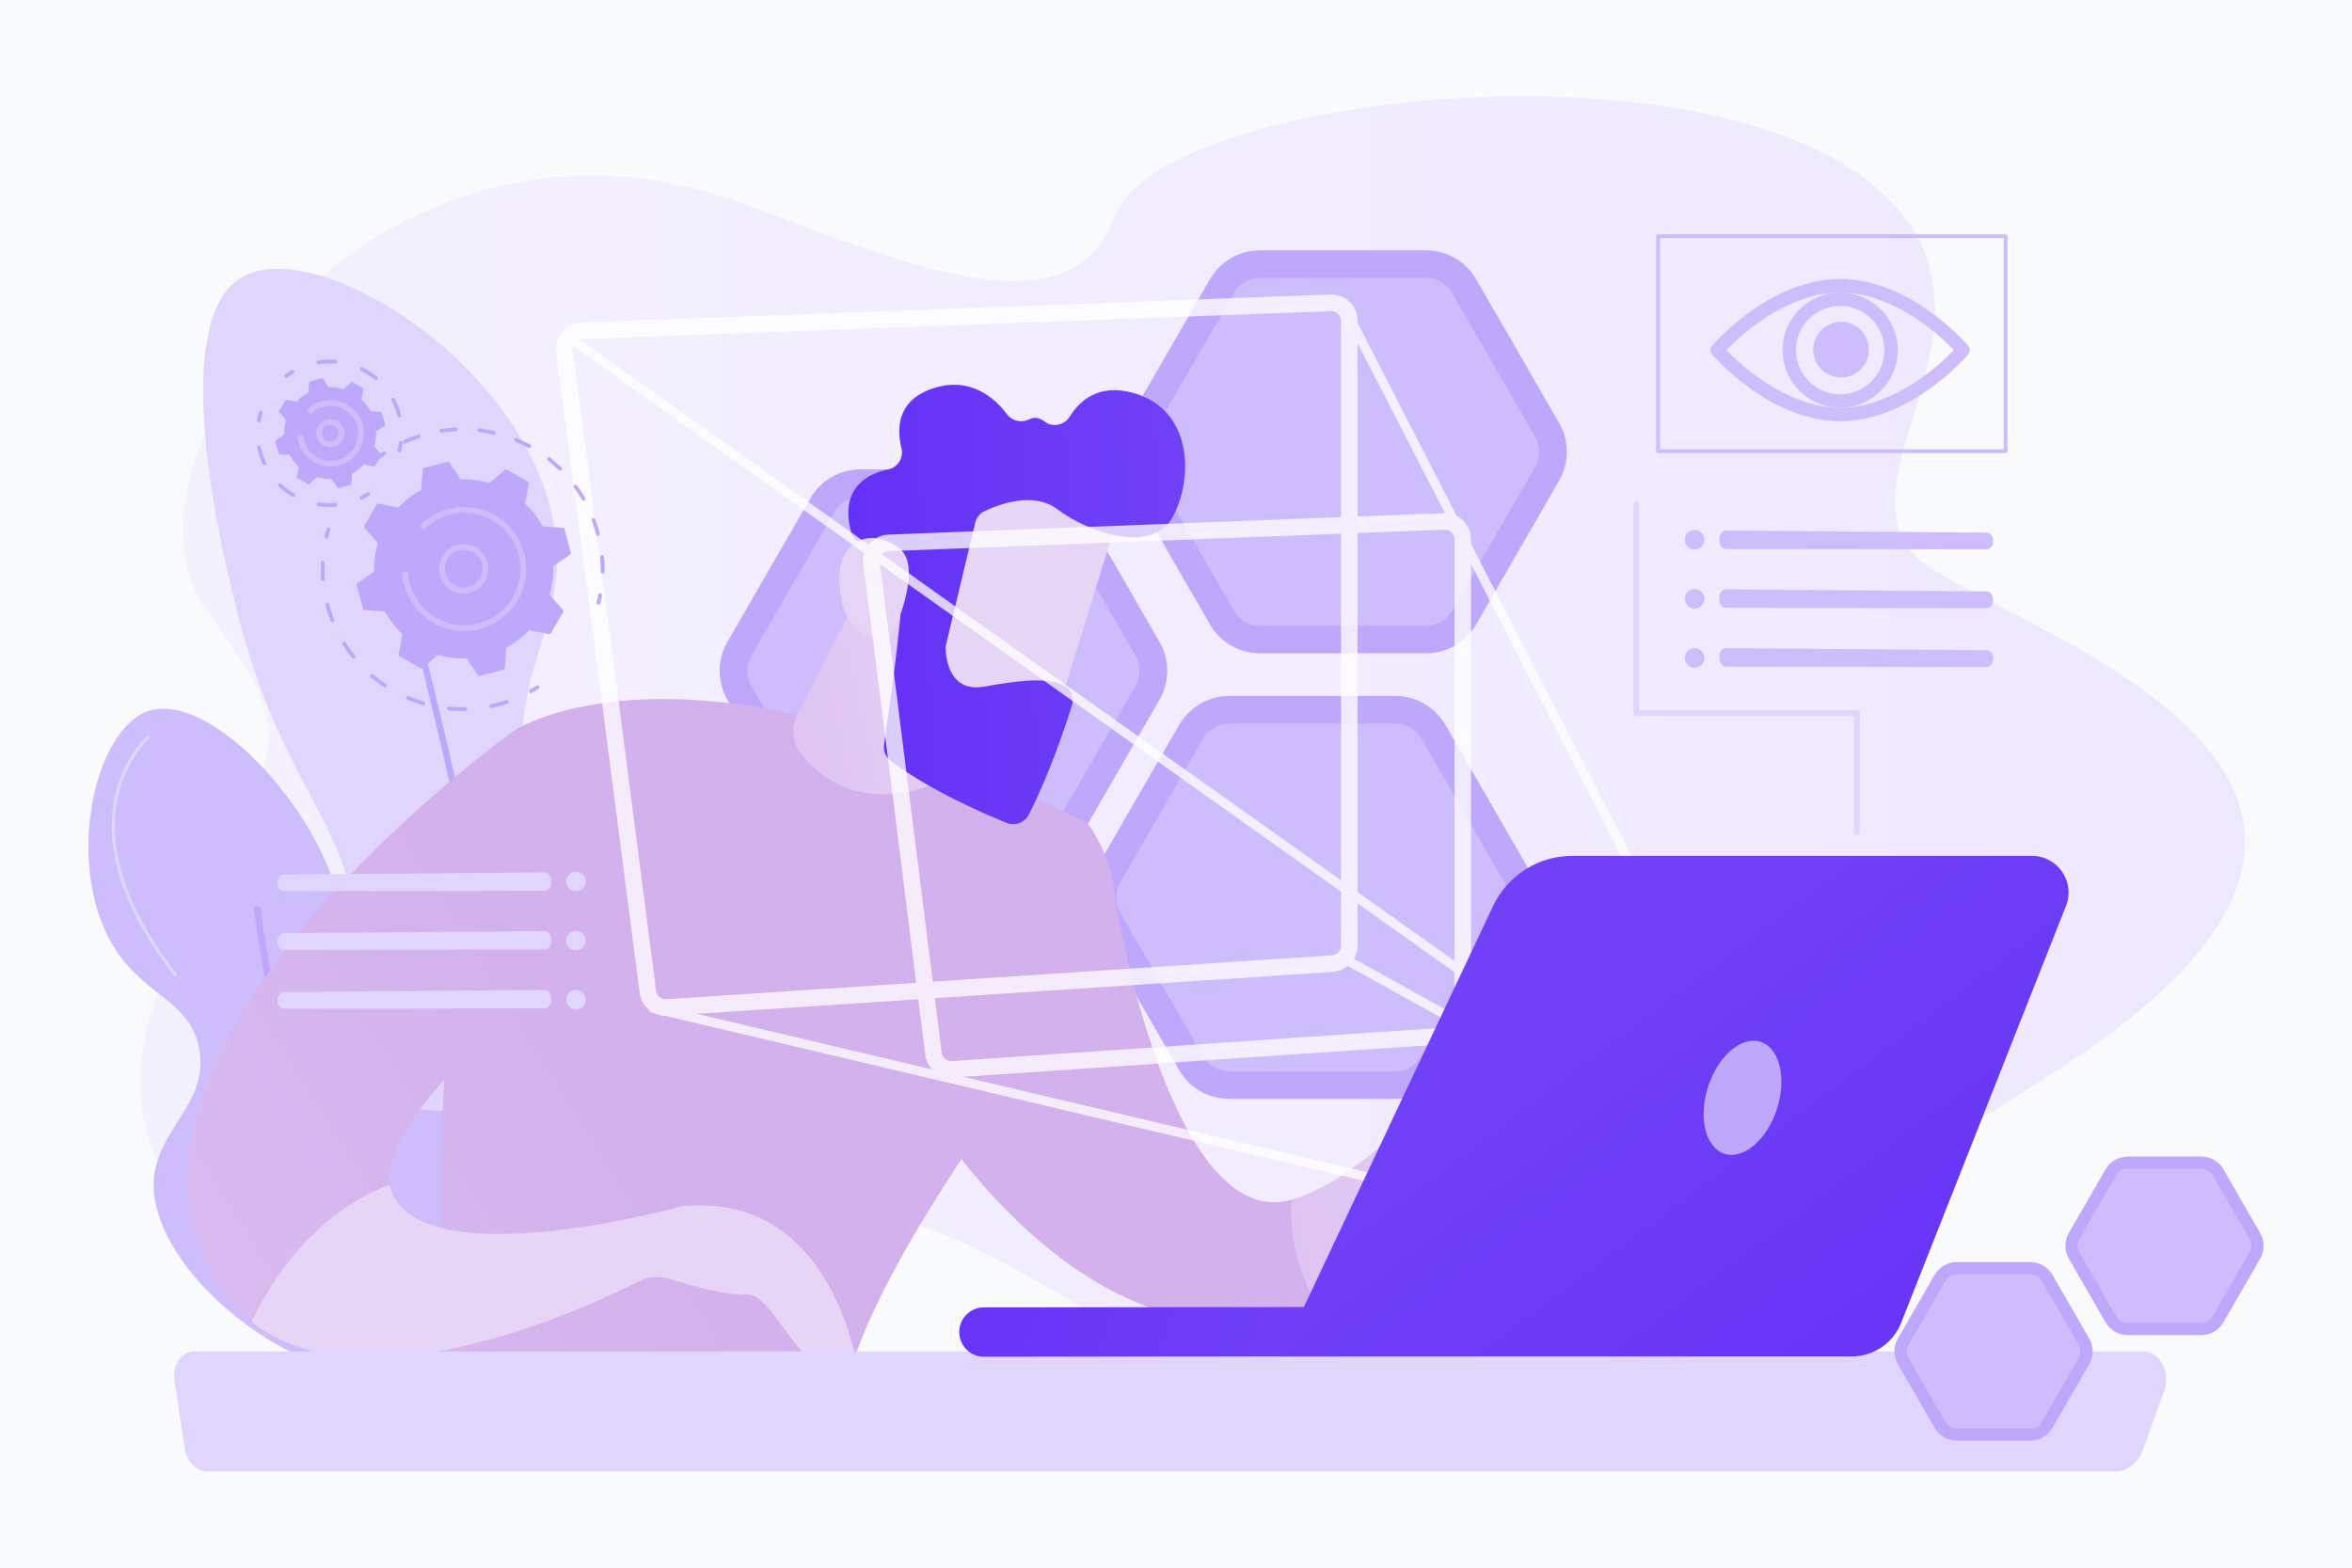 <?xml version="1.0" encoding="utf-8"?>
<!-- Generator: Adobe Illustrator 27.8.1, SVG Export Plug-In . SVG Version: 6.00 Build 0)  -->
<svg version="1.1" xmlns="http://www.w3.org/2000/svg" xmlns:xlink="http://www.w3.org/1999/xlink" x="0px" y="0px"
	 viewBox="0 0 2475 1650" style="enable-background:new 0 0 2475 1650;" xml:space="preserve">
<style type="text/css">
	.st0{fill:#F8FAFC;}
	.st1{fill:url(#SVGID_1_);}
	.st2{fill:#E0D6FD;}
	.st3{fill:#CDBDFC;}
	.st4{fill:#BEA8FB;}
	.st5{fill:#F0F0F0;}
	.st6{fill:url(#SVGID_00000007428572559906354040000013293128908318765221_);}
	.st7{fill:url(#SVGID_00000033370080471463241520000002632240271562106763_);}
	.st8{fill:url(#SVGID_00000025410605835979400240000006238752003401005223_);}
	.st9{fill:url(#SVGID_00000001658184760776871170000018085111482801735323_);}
	.st10{fill:url(#SVGID_00000107575402276709238450000012759515591054015908_);}
	.st11{fill:url(#SVGID_00000174560516476759514680000000586761684743888293_);}
	.st12{fill:url(#SVGID_00000034781135500643662980000014398204879125911471_);}
	.st13{fill:url(#SVGID_00000138570734124416407210000010378853449304045759_);}
	.st14{fill:url(#SVGID_00000026879047673545906300000004524813174553683095_);}
	.st15{fill:url(#SVGID_00000159448817144191118260000003178014087188368554_);}
	.st16{fill:url(#SVGID_00000008145428796115911710000018286715932115986819_);}
	.st17{fill:url(#SVGID_00000120542855735109713840000002161817331342550660_);}
	.st18{fill:url(#SVGID_00000022527478471765798390000000126702915142005903_);}
	.st19{fill:url(#SVGID_00000003811411158331089800000003043224330693466775_);}
	.st20{fill:url(#SVGID_00000160174475456907562460000014621349787423595650_);}
	.st21{fill:url(#SVGID_00000078728034109577264470000016751456296125537676_);}
	.st22{clip-path:url(#SVGID_00000005231064084721827860000015452278518092710050_);}
	.st23{fill:url(#SVGID_00000004523301175277665240000001581736332221122981_);}
	.st24{fill:url(#SVGID_00000103951269406926808800000001524849122877690762_);}
	.st25{fill:url(#SVGID_00000121965335037504559550000009091162617388710557_);}
	.st26{fill:url(#SVGID_00000108988864996155001150000017946334147016094897_);}
	.st27{fill:url(#SVGID_00000016792893138692297710000008115530055117942153_);}
	.st28{fill:url(#SVGID_00000103232675294276374470000016056085854070018473_);}
	.st29{fill:url(#SVGID_00000142870454292322835360000005860898283137159845_);}
	.st30{fill:url(#SVGID_00000105394320544162233860000005436519772929030074_);}
	.st31{fill:url(#SVGID_00000066488295758598892530000004892798913652720023_);}
	.st32{fill:url(#SVGID_00000018957659383771170290000008033169769991127683_);}
	.st33{fill:url(#SVGID_00000160176920828134995850000003247808166607498885_);}
	.st34{fill:url(#SVGID_00000065070634816360963950000010018636460531047321_);}
	.st35{fill:url(#SVGID_00000157299251175152963090000011607195231860008075_);}
	.st36{fill:url(#SVGID_00000035532863623917913930000012332342304069557169_);}
	.st37{fill:url(#SVGID_00000009583697141686406500000015172686060489052827_);}
	.st38{fill:url(#SVGID_00000040549410100830488470000006048828568054653104_);}
	.st39{fill:url(#SVGID_00000171706097452353067710000008681992077996334721_);}
	.st40{fill:url(#SVGID_00000065043979992749528540000017008808168028686468_);}
	.st41{fill:url(#SVGID_00000072963287312607596050000001471049377966717862_);}
	.st42{fill:url(#SVGID_00000063633619656135759430000010320855762792449457_);}
	.st43{fill:url(#SVGID_00000034794946565062621160000007780864713409917848_);}
	.st44{fill:url(#SVGID_00000062889854798107606120000007742623836714894508_);}
	.st45{fill:url(#SVGID_00000146466718450591103560000005934159305996271502_);}
	.st46{fill:url(#SVGID_00000000925070489705919290000016102937584354004409_);}
	.st47{fill:url(#SVGID_00000000917698293596822450000002278774614819687077_);}
	.st48{fill:url(#SVGID_00000105395218810181100650000002187970450466139045_);}
	.st49{fill:url(#SVGID_00000157305909194542978320000014024157506987441035_);}
	.st50{fill:url(#SVGID_00000091697311892593562750000014949384729840923543_);}
	.st51{fill:url(#SVGID_00000113326480108798479340000007116230197864067483_);}
	.st52{fill:url(#SVGID_00000165232829713043655170000016497494666195839627_);}
	.st53{fill:url(#SVGID_00000156574662473043455120000003106822796161375153_);}
	.st54{fill:url(#SVGID_00000116219077494521199560000001394805140066759307_);}
	.st55{fill:url(#SVGID_00000052100964637912588070000009651917933503759255_);}
	.st56{fill:url(#SVGID_00000072256510737554767210000008069587523355450536_);}
	.st57{fill:url(#SVGID_00000106124551283407564950000003446455408297699204_);}
	.st58{fill:url(#SVGID_00000010268343030210774170000014506757036044466096_);}
	.st59{fill:url(#SVGID_00000104671388109317581690000002665285994892134825_);}
	.st60{fill:url(#SVGID_00000000904494364072840560000012683340163429705623_);}
	.st61{fill:url(#SVGID_00000060713817231404569090000018221645369680955824_);}
	.st62{fill:url(#SVGID_00000036935216558737399890000003162497205822796958_);}
	.st63{fill:url(#SVGID_00000148631093242930744070000016566177775668539309_);}
	.st64{fill:url(#SVGID_00000106105640916792534780000010490168711010875038_);}
	.st65{fill:url(#SVGID_00000166646312402334820980000017192750410163803832_);}
	.st66{fill:url(#SVGID_00000044890429997026801440000001457845778833360015_);}
	.st67{fill:url(#SVGID_00000011032035056892965730000001551445290329614235_);}
	.st68{fill:url(#SVGID_00000180346797537186166960000013740318110793620134_);}
	.st69{fill:url(#SVGID_00000061435956608656643520000002779049063198193341_);}
	.st70{fill:url(#SVGID_00000005253263538578222820000005716896972487722391_);}
	.st71{fill:url(#SVGID_00000144306387999734808450000012707109871823521967_);}
	.st72{fill:url(#SVGID_00000133492162794798130380000005505032610719020181_);}
	.st73{fill:url(#SVGID_00000178919507135620298970000013398717520048912538_);}
	.st74{fill:url(#SVGID_00000112619612113216962770000004016486142744086690_);}
	.st75{fill:url(#SVGID_00000078741440311856629240000002194275198289156485_);}
	.st76{fill:url(#SVGID_00000038409820835443851180000012153687429311501205_);}
	.st77{fill:url(#SVGID_00000176039805106181913640000003772023232841414277_);}
	.st78{fill:url(#SVGID_00000129904384264475491490000003692983633727064761_);}
	.st79{fill:url(#SVGID_00000149380906939102925070000012210094960715529370_);}
	.st80{fill:url(#SVGID_00000059282017757109162010000011078839150348866724_);}
	.st81{fill:url(#SVGID_00000047748746492595930440000011937617090572123323_);}
	.st82{fill:url(#SVGID_00000029742208502354320350000004829607971099811480_);}
	.st83{fill:url(#SVGID_00000180354564087584018010000008832765118486761633_);}
	.st84{fill:url(#SVGID_00000001624948870574189000000011631170159100233393_);}
	.st85{fill:url(#SVGID_00000058568379847638950490000010123497276836739251_);}
	.st86{fill:url(#SVGID_00000089555609631958217140000001645618354385590177_);}
	.st87{fill:url(#SVGID_00000121993290625999135040000012954367600604077477_);}
	.st88{fill:url(#SVGID_00000054239175314025969460000015439509767307695770_);}
	.st89{fill:url(#SVGID_00000155839955044798961360000018204972489313720486_);}
	.st90{fill:url(#SVGID_00000016788706978687487790000001573261148643479435_);}
	.st91{fill:url(#SVGID_00000098193017724422976630000015039524079739216012_);}
	.st92{fill:url(#SVGID_00000098206139448002997970000010270721208022915775_);}
	.st93{fill:url(#SVGID_00000134955822095948190480000017333684170212718212_);}
	.st94{fill:url(#SVGID_00000046303371362320115620000000351202510334632090_);}
	.st95{fill:url(#SVGID_00000172413163527216456470000013614976240585258926_);}
	.st96{fill:url(#SVGID_00000095300584316062398900000017813500435045338501_);}
	.st97{fill:url(#SVGID_00000043447658720878036600000005389013055287573135_);}
	.st98{fill:url(#SVGID_00000158751635732745308960000010681307168335328142_);}
	.st99{fill:url(#SVGID_00000167379067160939396370000011103497486488647090_);}
	.st100{fill:url(#SVGID_00000047056346950601543450000013008014288880453822_);}
	.st101{fill:url(#SVGID_00000150793497237336921220000009277682877659744686_);}
	.st102{fill:url(#SVGID_00000156578206553878486680000005798548695297556123_);}
	.st103{fill:url(#SVGID_00000155118919380886304700000009933053100646634163_);}
	.st104{fill:url(#SVGID_00000011728443017713479950000006321011397480346017_);}
	.st105{fill:url(#SVGID_00000029023458307859903450000005877684205562915774_);}
	.st106{fill:url(#SVGID_00000054232679017024422770000006526208186755818626_);}
	.st107{fill:url(#SVGID_00000044872441479471184240000010720892265130345106_);}
	.st108{fill:url(#SVGID_00000085955604196030794480000005074231017373710258_);}
	.st109{fill:url(#SVGID_00000038380766040773868290000009567215339077437621_);}
	.st110{fill:url(#SVGID_00000003070483315690288620000006386464018544595878_);}
	.st111{fill:url(#SVGID_00000063592689261958246510000007526836196397391287_);}
	.st112{fill:url(#SVGID_00000096025483041595510790000002335678270839134112_);}
	.st113{fill:url(#SVGID_00000046333458460865467820000013776267117351309963_);}
	.st114{fill:url(#SVGID_00000040570787505430935690000012236431330915409810_);}
	.st115{fill:url(#SVGID_00000063608565798311239710000013743248681102864052_);}
	.st116{fill:url(#SVGID_00000106838051115351856580000006562018783570812853_);}
	.st117{fill:url(#SVGID_00000113341367198087613580000015844218219503612032_);}
	.st118{fill:url(#SVGID_00000142866186685738962080000007056984254291020960_);}
	.st119{fill:url(#SVGID_00000078017395924867336680000005095697820559450774_);}
	.st120{fill:url(#SVGID_00000122721798625628186700000015950675029308997820_);}
	.st121{fill:url(#SVGID_00000125575806587745186910000013625161215484678287_);}
	.st122{fill:url(#SVGID_00000011738742792306862460000000312126793505826479_);}
	.st123{fill:url(#SVGID_00000011027534880621092520000010223847396206632604_);}
	.st124{fill:url(#SVGID_00000118378421782530393070000004042090466194766976_);}
	.st125{fill:url(#SVGID_00000085222588566566848360000008168493232075797910_);}
	.st126{fill:url(#SVGID_00000033361053354139411440000017595803294296605605_);}
	.st127{fill:url(#SVGID_00000083065370996432425510000017933996166203771542_);}
	.st128{fill:url(#SVGID_00000132807518491665236380000002770715976142340028_);}
	.st129{fill:url(#SVGID_00000158714720187597247870000000711412205516891071_);}
	.st130{fill:url(#SVGID_00000119840017797964711580000016964903184011330203_);}
	.st131{fill:url(#SVGID_00000035531982491679989790000017164477246438607495_);}
	.st132{fill:url(#SVGID_00000108993082919584311850000014566850499430233490_);}
	.st133{fill:url(#SVGID_00000176740110786550647970000011918338111992757129_);}
	.st134{fill:url(#SVGID_00000064329267356362649570000017295176062895698100_);}
	.st135{fill:url(#SVGID_00000028300910630357304150000003910866873766098838_);}
	.st136{fill:url(#SVGID_00000093856638024361399820000016403438781344103079_);}
	.st137{fill:url(#SVGID_00000013163895476999231990000007192890804951542459_);}
	.st138{fill:url(#SVGID_00000075127892847343284230000003966666940628049821_);}
	.st139{fill:url(#SVGID_00000103240514603804708970000009978094898803728311_);}
	.st140{fill:url(#SVGID_00000048492327269503986970000015818207441936500355_);}
	.st141{fill:url(#SVGID_00000092422655368937827480000014307627939479778968_);}
	.st142{fill:url(#SVGID_00000115479717509474268970000016370336142874434688_);}
	.st143{opacity:0.7;}
	.st144{fill:url(#SVGID_00000143608916796178919530000012186506914584385156_);}
	.st145{fill:url(#SVGID_00000007424910729906506710000012764330688775849384_);}
	.st146{fill:url(#SVGID_00000041991541626044978860000016256619653557851300_);}
	.st147{fill:url(#SVGID_00000145019689866651165590000015631660359620143490_);}
	.st148{fill:url(#SVGID_00000055697638515872357670000015401755242155489671_);}
	.st149{fill:url(#SVGID_00000088851432074664272190000001713226279233056939_);}
	.st150{fill:url(#SVGID_00000140006088880545817380000002048683795469135501_);}
	.st151{fill:url(#SVGID_00000176746724692405277790000003416814078896215703_);}
	.st152{fill:url(#SVGID_00000042719148549003013430000012189636663702951553_);}
	.st153{fill:url(#SVGID_00000115495556467770818880000015730649823956555148_);}
	.st154{fill:url(#SVGID_00000108272504311344029460000007727481429840672944_);}
	.st155{fill:url(#SVGID_00000133511464582270733320000015788385122461947553_);}
	.st156{fill:url(#SVGID_00000006679515531411435490000012145954625428251278_);}
	.st157{fill:url(#SVGID_00000147906124795124828160000015031038983525527734_);}
	.st158{fill:url(#SVGID_00000121969703150344889910000009390830379590864260_);}
	.st159{fill:url(#SVGID_00000103225606317678868810000000225198752076432831_);}
	.st160{fill:url(#SVGID_00000150103240875281334950000014197137359658040720_);}
	.st161{fill:url(#SVGID_00000169541791354830327370000012611324088131597493_);}
	.st162{fill:url(#SVGID_00000101808349787409174550000014119806643295207596_);}
	.st163{fill:url(#SVGID_00000000933659320149321970000009114839532259105960_);}
	.st164{fill:url(#SVGID_00000170971600477873067410000005493876741303082922_);}
	.st165{fill:url(#SVGID_00000109736872768498110840000017770090991362549138_);}
	.st166{fill:url(#SVGID_00000131352483211266129470000012668085532704291740_);}
	.st167{opacity:0.6;fill:#FFFFFF;}
	.st168{opacity:0.53;fill:url(#SVGID_00000011729703328152701110000006401832226866601644_);}
	.st169{opacity:0.53;fill:url(#SVGID_00000088111268855562987240000013530564985888521613_);}
	.st170{opacity:0.53;fill:url(#SVGID_00000089570582162009508820000011386451302538301119_);}
	.st171{fill:url(#SVGID_00000181064321399321972830000002533126780033674645_);}
	.st172{fill:url(#SVGID_00000008115200399714874280000017956096067676562837_);}
	.st173{opacity:0.53;fill:url(#SVGID_00000152953709562813438320000010081732052442544039_);}
	.st174{opacity:0.53;fill:url(#SVGID_00000025432695980939125080000004204518110722680986_);}
	.st175{fill:url(#SVGID_00000005262702991572311380000004547873041934164151_);}
	.st176{fill:#CFBEFF;}
	.st177{fill:#E1D6FF;}
	.st178{fill:url(#SVGID_00000168825281547929436650000009427512669164700563_);}
	.st179{fill:#BFA9FF;}
	.st180{opacity:0.5;fill:#FFFFFF;}
	.st181{opacity:0.54;}
	.st182{fill:#FFFFFF;}
	.st183{opacity:0.19;clip-path:url(#SVGID_00000021121382648549443150000013491673945981750189_);}
	.st184{opacity:0.19;clip-path:url(#SVGID_00000098220164359949768940000013006091161052776887_);}
	.st185{fill:url(#SVGID_00000152231523862261690110000001061415015660797876_);}
	.st186{fill:url(#SVGID_00000078739927211915507200000009068063616334954882_);}
	.st187{opacity:0.71;fill:#FFFFFF;}
	.st188{fill:url(#SVGID_00000134932500492580709080000017334442560128329640_);}
	.st189{fill:url(#SVGID_00000070109506558818333390000013296784306706225338_);}
	.st190{fill:url(#SVGID_00000181801843420286107470000003969782573216450726_);}
	.st191{fill:url(#SVGID_00000039125902441932925130000003128303998651699619_);}
	.st192{fill:url(#SVGID_00000065767189068997488220000003940005466712198290_);}
	.st193{fill:url(#SVGID_00000119081241478531485710000014760390145648893337_);}
	.st194{fill:url(#SVGID_00000100381994314237266240000015154840776350901379_);}
	.st195{fill:url(#SVGID_00000043431736925964004980000004422652406259647367_);}
	.st196{fill:url(#SVGID_00000075845996736935174230000006355834587197381769_);}
	.st197{fill:url(#SVGID_00000124163833746407166880000005761851651022133639_);}
	.st198{fill:url(#SVGID_00000027582978364819791590000014580917234095379133_);}
	.st199{fill:url(#SVGID_00000054265977330945239590000006367156375272903808_);}
	.st200{fill:url(#SVGID_00000007397428648202078550000002769650505576284544_);}
	.st201{fill:url(#SVGID_00000144318293741926727550000013069515834803005608_);}
	.st202{fill:url(#SVGID_00000007413351295010948070000017841972817909989524_);}
	.st203{fill:url(#SVGID_00000016753493064595197210000005984839318238671005_);}
	.st204{fill:url(#SVGID_00000099647959828323594110000018121364065205117833_);}
	.st205{fill:url(#SVGID_00000127751711511651378560000012248844422233056411_);}
	.st206{fill:url(#SVGID_00000021104147307133221400000011141151988626994357_);}
	.st207{fill:url(#SVGID_00000041290605331378962180000010331496703518181033_);}
	.st208{fill:url(#SVGID_00000000934286548464534440000009426912552200336819_);}
	.st209{fill:url(#SVGID_00000060721906165905790000000014890368312174200965_);}
	.st210{fill:url(#SVGID_00000060714703370757164030000014734009063389700262_);}
	.st211{fill:url(#SVGID_00000124884509626838181350000000438774635437165955_);}
	.st212{fill:url(#SVGID_00000021835000975148167620000014911773073036032641_);}
	.st213{fill:url(#SVGID_00000041269805044960914260000005482359181624405154_);}
	.st214{fill:url(#SVGID_00000137119366187013678570000005334440006788936357_);}
	.st215{fill:url(#SVGID_00000146457860613628956710000016261087443134430393_);}
	.st216{fill:url(#SVGID_00000136406975504741152070000008720292824880338308_);}
	.st217{fill:url(#SVGID_00000015315953888272729210000014010642178170683043_);}
	.st218{fill:url(#SVGID_00000081618279445779468040000006780530132477986739_);}
	.st219{fill:url(#SVGID_00000147204656617021100270000015537326088237728923_);}
	.st220{fill:url(#SVGID_00000135653034426246215590000015004298185423945646_);}
	.st221{fill:url(#SVGID_00000005945412224772178920000014942300420358655422_);}
	.st222{fill:url(#SVGID_00000023254459788850220830000014621186017158740356_);}
	.st223{fill:url(#SVGID_00000134250480085938037930000009079647625038697885_);}
	.st224{fill:url(#SVGID_00000053511513380198646330000011969178456420951729_);}
	.st225{fill:url(#SVGID_00000027600092572385660950000013239720025578642077_);}
	.st226{fill:url(#SVGID_00000129920738702464556760000000244244576477040531_);}
	.st227{fill:url(#SVGID_00000168808583899983143490000016060338050786946179_);}
	.st228{fill:url(#SVGID_00000003822752501153485600000011190746733014087352_);}
	.st229{fill:url(#SVGID_00000150070367844385703960000015224576373111578269_);}
	.st230{fill:url(#SVGID_00000143599378815228835160000003905943197985236409_);}
	.st231{fill:url(#SVGID_00000149376774329220836020000007241077352076876980_);}
	.st232{fill:url(#SVGID_00000023264451446483534800000018014262535877302200_);}
	.st233{fill:url(#SVGID_00000024681018750364209130000012701202531291829382_);}
	.st234{fill:url(#SVGID_00000116957789960174681640000009544516776293626248_);}
	.st235{fill:url(#SVGID_00000126315398317884407360000004093150028200318849_);}
	.st236{fill:url(#SVGID_00000093149676560961050480000002866294402749840319_);}
	.st237{fill:url(#SVGID_00000003089747647714087630000007716575703155444644_);}
	.st238{fill:url(#SVGID_00000036952314366260305540000000299038492393455281_);}
	.st239{fill:url(#SVGID_00000023962007243920317800000007461315536578533011_);}
	.st240{fill:url(#SVGID_00000170962696092548790470000003249959666324956850_);}
	.st241{fill:url(#SVGID_00000153664214035752801850000006372365136828154775_);}
	.st242{opacity:0.73;}
	.st243{fill:url(#SVGID_00000159457883097757042120000003272525934600074885_);}
	.st244{fill:url(#SVGID_00000157304042687255605960000010418973531373711004_);}
	.st245{fill:url(#SVGID_00000127761924706706442190000016097781918137934745_);}
	.st246{fill:url(#SVGID_00000133487851512088295040000006971050232329858999_);}
	.st247{fill:url(#SVGID_00000168796251598855172950000013445510644890686379_);}
	.st248{fill:url(#SVGID_00000006708462263116447270000004675535981648486064_);}
	.st249{fill:url(#SVGID_00000008106563767580469550000012568650806598272174_);}
	.st250{fill:url(#SVGID_00000029767235817349380220000011392314664202150328_);}
	.st251{fill:url(#SVGID_00000056409014333876784990000001383596223090586808_);}
	
		.st252{clip-path:url(#SVGID_00000067932923653726758860000004923097196845284284_);fill:url(#SVGID_00000103984617188916474680000014966031108343906730_);}
	.st253{fill:url(#SVGID_00000037670676337899727080000006551190651541630606_);}
	.st254{opacity:0.67;fill:#FFFFFF;}
	.st255{fill:#EEE8FE;}
	.st256{fill:url(#SVGID_00000151536148255986598530000012593824541404893365_);}
	.st257{fill:url(#SVGID_00000087410641867522890590000001219244166060769193_);}
	.st258{fill:url(#SVGID_00000172438218070733391200000009384833133262008210_);}
	.st259{fill:url(#SVGID_00000158741367809883323620000005702087865492184207_);}
	.st260{fill:url(#SVGID_00000018917738495854654170000009519976826521302173_);}
	.st261{fill:url(#SVGID_00000119810262841435078150000012942151853086316217_);}
	.st262{fill:url(#SVGID_00000093156577549688452120000004488981410528742078_);}
	.st263{fill:url(#SVGID_00000154387051018311716580000003136859414172319153_);}
	.st264{fill:url(#SVGID_00000168115966479953262700000008464411528800850068_);}
	.st265{fill:url(#SVGID_00000017491775034550424470000009001811500869047738_);}
	.st266{fill:url(#SVGID_00000139976307276181108750000000195581139377918140_);}
	.st267{fill:url(#SVGID_00000036224544071162776730000016604408914991815568_);}
	.st268{fill:url(#SVGID_00000003794750570834556780000000288817105542577025_);}
	.st269{fill:url(#SVGID_00000036937262808642432740000005847922767246004925_);}
	.st270{fill:url(#SVGID_00000039838737513548405440000007141570340816631460_);}
	.st271{fill:url(#SVGID_00000005234546506514732710000008070468963462768267_);}
	.st272{fill:url(#SVGID_00000025421219462012469330000003025007461235390135_);}
	.st273{fill:url(#SVGID_00000027577443632122554180000000490553844814937529_);}
	.st274{fill:url(#SVGID_00000108270916144424519400000010465142501899171720_);}
	.st275{fill:url(#SVGID_00000082352566420393161240000000970875497528861344_);}
	.st276{fill-rule:evenodd;clip-rule:evenodd;fill:url(#SVGID_00000178886112979996461040000013003483904836425626_);}
	.st277{fill:url(#SVGID_00000132080793646821157910000015000923139597328024_);}
	.st278{opacity:0.76;}
	.st279{display:none;}
	.st280{display:inline;fill:url(#SVGID_00000091017393235644959350000013894402709241593778_);}
	.st281{display:inline;fill:url(#SVGID_00000127728673276884976070000001572468509360603038_);}
	.st282{display:inline;fill:url(#SVGID_00000020398924810160210280000015881494849296587907_);}
	.st283{display:inline;fill:url(#SVGID_00000001648637842501527390000005450453957484151475_);}
	.st284{display:inline;}
	.st285{fill:url(#SVGID_00000114066009075282056880000017683847501866325941_);}
	.st286{fill:url(#SVGID_00000014592884086527819690000010971790725434196898_);}
	.st287{fill:url(#SVGID_00000000191175689412610190000003547247922878129318_);}
	.st288{display:inline;fill:url(#SVGID_00000115489283692239224040000010434991420339602359_);}
	.st289{display:inline;fill:url(#SVGID_00000062157822579169451960000010450606674547654847_);}
	.st290{display:inline;fill:url(#SVGID_00000000212126564879032690000007053058889303687064_);}
	.st291{display:inline;fill:url(#SVGID_00000148657415448493771090000017642225356644364977_);}
	.st292{display:inline;fill:url(#SVGID_00000150782366125037692810000001134576474528402308_);}
	.st293{display:inline;fill:url(#SVGID_00000120561297710016038800000015512646535821120155_);}
	.st294{fill:url(#SVGID_00000055675346488192144280000010754217091048462513_);}
	.st295{display:inline;fill:url(#SVGID_00000097466212560463602060000010857067480574302643_);}
	.st296{display:inline;fill:#CDBDFC;}
	.st297{fill:url(#SVGID_00000095323108394620087040000004106811198143444891_);}
	.st298{opacity:0.76;fill:#FFFFFF;}
	.st299{fill:url(#SVGID_00000021827524279824182650000013402324366447462272_);}
	.st300{fill:url(#SVGID_00000105404133198842854900000002072117336514267800_);}
	.st301{fill:url(#SVGID_00000099656983842105408250000012735204947267048890_);}
	.st302{fill:url(#SVGID_00000061453871151143945390000014951450883957022393_);}
	.st303{fill:url(#SVGID_00000135684401573547250400000010255595913335904934_);}
	.st304{fill:url(#SVGID_00000053520867413724826360000017635576809977242038_);}
	.st305{fill:url(#SVGID_00000160909709322337345250000003634936378937622695_);}
	.st306{fill:url(#SVGID_00000112633955068116062360000004449266796798971541_);}
	.st307{fill:url(#SVGID_00000157300118386109526510000000485815494905881739_);}
	.st308{fill:url(#SVGID_00000034799463745517554350000008269706649065826438_);}
	.st309{fill:url(#SVGID_00000096030028885250234200000013750802475340666278_);}
	.st310{fill:url(#SVGID_00000127729647435221287440000013164582378762155161_);}
	.st311{fill:url(#SVGID_00000123408465756013867420000016090550869185767085_);}
	.st312{fill:url(#SVGID_00000121241295468534581000000006463022698070129334_);}
	.st313{fill:url(#SVGID_00000004540453887424795570000008926529969009856180_);}
	.st314{fill:url(#SVGID_00000044168698674382068330000000785015729389175197_);}
	.st315{fill:url(#SVGID_00000010993660387329855600000015716429235350917036_);}
	.st316{fill:url(#SVGID_00000060750576889806223110000015187090626538715520_);}
	.st317{fill:url(#SVGID_00000109732840274623961400000003782310705450698168_);}
	.st318{fill:#DDDDDD;}
	.st319{fill:url(#SVGID_00000142142900225278195870000004590048179813942445_);}
	.st320{fill:url(#SVGID_00000084497037126594770030000017624852413812829568_);}
	.st321{fill:url(#SVGID_00000080188572610277308090000014107026932124361905_);}
	.st322{fill:url(#SVGID_00000123441693440734294390000004649393852281639858_);}
	.st323{fill:url(#SVGID_00000047753044934742689660000004728046439213571004_);}
	.st324{fill:url(#SVGID_00000104669688391695086250000013041960388984410521_);}
	.st325{fill:url(#SVGID_00000101089616188236829950000003270038818239550351_);}
	.st326{fill:url(#SVGID_00000006677301340711495060000015134789892965890231_);}
	.st327{fill:url(#SVGID_00000110433947724493634230000005881120247368153236_);}
	.st328{fill:url(#SVGID_00000163053273702925490400000004673349532654503338_);}
	.st329{fill:url(#SVGID_00000028303870189533439790000017353178266815311490_);}
	.st330{display:inline;fill:url(#SVGID_00000084506736130525396520000004623530118237777331_);}
	.st331{display:inline;fill:url(#SVGID_00000098922063223356377900000018280246792283269273_);}
	.st332{display:inline;fill:url(#SVGID_00000126282042751738529880000014872336492763839155_);}
	.st333{display:inline;fill:url(#SVGID_00000115502420548305923430000009810153306846064801_);}
	.st334{fill:url(#SVGID_00000039134618383180006820000001483548485171448707_);}
	.st335{fill:url(#SVGID_00000125591808218793992170000013457849454753752482_);}
	.st336{fill:url(#SVGID_00000102502414134508263540000005438629220961528755_);}
	.st337{fill:url(#SVGID_00000139273570340541288500000006350583254956731301_);}
	.st338{fill:url(#SVGID_00000021084288200169282780000004089018268979406523_);}
	.st339{fill:url(#SVGID_00000036236656558273203130000006894699034941966261_);}
	.st340{fill:url(#SVGID_00000057833793358267700600000010636512302441688249_);}
	.st341{fill:url(#SVGID_00000157987088926045563410000016365378231128228791_);}
	.st342{display:inline;opacity:0.39;fill:#FFFFFF;}
</style>
<g id="Background">
	<rect class="st0" width="2475" height="1650"/>
</g>
<g id="Illustration">
	<g>
		
			<linearGradient id="SVGID_1_" gradientUnits="userSpaceOnUse" x1="-15933.489" y1="816.855" x2="-13718.825" y2="816.855" gradientTransform="matrix(-1 0 0 1 -13571.214 0)">
			<stop  offset="0" style="stop-color:#EEE8FE"/>
			<stop  offset="1" style="stop-color:#F4F1FE"/>
		</linearGradient>
		<path class="st1" d="M1968.5,192.8c174.1,139.2-57.9,324.2,61.1,403.8c119,79.6,611.7,234.7,115.5,542.5s-509.8,511.8-864,316.9
			C926.9,1261,952.3,1226,660.8,1357.8c-291.5,131.8-596.1-73.2-492.6-316.5C271.9,798,337.8,801,219.5,645.6
			C101.3,490.3,392,67.7,786,215.7c173.6,65.2,342.3,136.3,387,12C1217.7,103.4,1772,35.7,1968.5,192.8z"/>
		<g>
			<path class="st4" d="M1080.2,494H905.4c-21.7,0-41.7,11.6-52.6,30.3l-87.4,151.4c-10.8,18.8-10.8,41.9,0,60.7l87.4,151.4
				c10.8,18.8,30.9,30.3,52.6,30.3h174.8c21.7,0,41.7-11.6,52.6-30.3l87.4-151.4c10.8-18.8,10.8-41.9,0-60.7l-87.4-151.4
				C1121.9,505.6,1101.8,494,1080.2,494z"/>
			<path class="st3" d="M905.4,889.1c-11.3,0-21.8-6.1-27.4-15.8l-87.4-151.4c-5.6-9.8-5.6-21.9,0-31.6L878,538.9
				c5.6-9.8,16.1-15.8,27.4-15.8h174.8c11.3,0,21.8,6.1,27.4,15.8l87.4,151.4c5.6,9.8,5.6,21.9,0,31.6l-87.4,151.4
				c-5.6,9.8-16.1,15.8-27.4,15.8H905.4z"/>
		</g>
		<g>
			<path class="st4" d="M1468.3,732.5h-174.8c-21.7,0-41.7,11.6-52.6,30.3l-87.4,151.4c-10.8,18.8-10.8,41.9,0,60.7l87.4,151.4
				c10.8,18.8,30.9,30.3,52.6,30.3h174.8c21.7,0,41.7-11.6,52.6-30.3l87.4-151.4c10.8-18.8,10.8-41.9,0-60.7l-87.4-151.4
				C1510,744.1,1490,732.5,1468.3,732.5z"/>
			<path class="st3" d="M1293.5,1127.6c-11.3,0-21.8-6.1-27.4-15.8l-87.4-151.4c-5.6-9.8-5.6-21.9,0-31.6l87.4-151.4
				c5.6-9.8,16.1-15.8,27.4-15.8h174.8c11.3,0,21.8,6.1,27.4,15.8l87.4,151.4c5.6,9.8,5.6,21.9,0,31.6l-87.4,151.4
				c-5.6,9.8-16.1,15.8-27.4,15.8H1293.5z"/>
		</g>
		<g>
			<path class="st4" d="M1500.7,263.5h-174.8c-21.7,0-41.7,11.6-52.6,30.3l-87.4,151.4c-10.8,18.8-10.8,41.9,0,60.7l87.4,151.4
				c10.8,18.8,30.9,30.3,52.6,30.3h174.8c21.7,0,41.7-11.6,52.6-30.3l87.4-151.4c10.8-18.8,10.8-41.9,0-60.7l-87.4-151.4
				C1542.4,275.1,1522.3,263.5,1500.7,263.5z"/>
			<path class="st3" d="M1325.9,658.6c-11.3,0-21.8-6.1-27.4-15.8l-87.4-151.4c-5.6-9.8-5.6-21.9,0-31.6l87.4-151.4
				c5.6-9.8,16.1-15.8,27.4-15.8h174.8c11.3,0,21.8,6.1,27.4,15.8l87.4,151.4c5.6,9.8,5.6,21.9,0,31.6l-87.4,151.4
				c-5.6,9.8-16.1,15.8-27.4,15.8H1325.9z"/>
		</g>
		<g>
			<path class="st2" d="M556.4,1434.7c-76.3,15.3-173.8-67.9-205.2-158.8c-32.3-93.5,26.9-132.7,26.5-262.5
				c-0.5-147.4-77.2-169.7-127.9-368.4c-11.4-44.8-77.7-304.3,4.4-353c75.9-45,289.1,84.1,326.5,249.3
				c26.6,117.8-55.7,167.2-24.3,304.4C584,966.1,656.6,967.8,684.4,1084C718.2,1225.3,656.6,1414.7,556.4,1434.7z"/>
			<path class="st4" d="M550.9,1470.4c20.6-158.9-19.6-403.9-56.8-581.6c-40.4-192.3-86.2-349.2-86.6-350.7L401,540
				c0.5,1.6,46.2,158.2,86.5,350.3c37.2,177.1,77.2,421.4,56.8,579.3L550.9,1470.4z"/>
		</g>
		<g>
			<path class="st3" d="M466.6,1435.5c86.5-45.1,116.1-199.9,67-250.2c-33.2-34-80.9,1.8-126.9-33.5c-58.7-45-15.5-129.7-61.7-239.6
				c-39.3-93.5-133.5-182-188.5-163.9c-57.6,19-88,160-38.8,244.9c32,55.2,81,57.9,91.6,109.2c12.3,59.6-47.2,86.7-47.6,144.5
				C161.1,1350.7,352.1,1495.1,466.6,1435.5z"/>
			<path class="st4" d="M419.9,1475.1c0.5,0,1-0.1,1.5-0.4c1.8-0.8,2.5-3,1.6-4.7c-114.7-236.4-148.3-510.6-148.7-513.3
				c-0.2-1.9-2-3.3-3.9-3.1c-1.9,0.2-3.3,2-3.1,3.9c0.3,2.8,34.1,278.1,149.3,515.6C417.3,1474.4,418.6,1475.1,419.9,1475.1z"/>
			<path class="st2" d="M184.5,1027.7c0.4,0,0.7-0.1,1-0.4c0.7-0.6,0.9-1.6,0.3-2.4c-36.2-46.5-76.3-116.3-61.9-185
				c8.6-40.9,32.8-62.3,33.1-62.5c0.7-0.6,0.8-1.7,0.2-2.4c-0.6-0.7-1.7-0.8-2.4-0.2c-1,0.9-25.3,22.3-34.2,64.3
				c-8.1,38.6-3.9,102.5,62.5,187.8C183.5,1027.5,184,1027.7,184.5,1027.7z"/>
			<path class="st318" d="M474.4,1414.8c0.5,0,1.1-0.3,1.4-0.7c55.6-81.2,74.6-144,56.4-186.5c-16.2-37.8-57.1-44.9-57.5-44.9
				c-0.9-0.1-1.8,0.5-1.9,1.4c-0.1,0.9,0.5,1.8,1.4,1.9c0.4,0.1,39.5,6.8,55,43c17.7,41.4-1.2,103.1-56.1,183.2
				c-0.5,0.8-0.3,1.8,0.4,2.3C473.7,1414.7,474,1414.8,474.4,1414.8z"/>
		</g>
		<g>
			
				<linearGradient id="SVGID_00000084492783327560429940000006321023192269753515_" gradientUnits="userSpaceOnUse" x1="417.565" y1="3282.307" x2="-311.508" y2="3738.352" gradientTransform="matrix(0.976 -0.216 0.216 0.976 -732.913 -1088.263)">
				<stop  offset="0" style="stop-color:#D3B1ED"/>
				<stop  offset="1" style="stop-color:#DEC4F2"/>
			</linearGradient>
			<path style="fill:url(#SVGID_00000084492783327560429940000006321023192269753515_);" d="M1359.4,1262.7
				c-131.4,37.5-190.3-332.4-189.8-341.4l-201.5,235.6c0,0,120.1,211.3,301.4,233.8c45.9,5.7,84.9-2.2,117.6-17.2
				C1363,1333.9,1357.5,1294.9,1359.4,1262.7z"/>
			
				<linearGradient id="SVGID_00000052085743832533892450000013770015303787017631_" gradientUnits="userSpaceOnUse" x1="1527.452" y1="2763.841" x2="1887.136" y2="2763.841" gradientTransform="matrix(0.976 -0.216 0.216 0.976 -732.913 -1088.263)">
				<stop  offset="0" style="stop-color:#DEC4F2"/>
				<stop  offset="1" style="stop-color:#E7D5F6"/>
			</linearGradient>
			<path style="fill:url(#SVGID_00000052085743832533892450000013770015303787017631_);" d="M1602.8,1141.6
				c-57.3-23.5-105.9,23.4-105.9,23.4c-56.8,58.1-101.8,87.4-137.5,97.6c-1.9,32.3,3.6,71.3,27.8,110.8
				c70.8-32.4,112.1-98,129.1-130.8c6.1-11.8,20.5-16.8,32.4-11c12.1,5.9,24.7,14.8,25.4,27c1.5,24,30.1,25.4,30.3,16.5
				c0.2-8.9-22.1-56.3-22.1-56.3s65.8,42.2,91.4,58.4c25.6,16.2,47.4-10.5,47.4-10.5S1660.1,1165.1,1602.8,1141.6z"/>
			
				<linearGradient id="SVGID_00000057136751396318728110000009665830113513232788_" gradientUnits="userSpaceOnUse" x1="637.142" y1="1180.333" x2="-91.931" y2="1636.379">
				<stop  offset="0" style="stop-color:#D3B1ED"/>
				<stop  offset="1" style="stop-color:#DEC4F2"/>
			</linearGradient>
			<path style="fill:url(#SVGID_00000057136751396318728110000009665830113513232788_);" d="M541,769c0,0,176.6-120.5,603.3,97.4
				c0,0,43.9,55.7,23.4,118.5c-20.6,62.8-273.9,352.9-283.7,512.5c0,0-173.2,101.9-397.9,0.9C486,1498.3,410.6,1126.7,541,769z"/>
			
				<linearGradient id="SVGID_00000098214680030263782770000011271417806202522811_" gradientUnits="userSpaceOnUse" x1="1128.173" y1="2129.284" x2="1366.816" y2="2129.284" gradientTransform="matrix(0.976 -0.216 0.216 0.976 -732.913 -1088.263)">
				<stop  offset="0" style="stop-color:#DEC4F2"/>
				<stop  offset="1" style="stop-color:#E7D5F6"/>
			</linearGradient>
			<path style="fill:url(#SVGID_00000098214680030263782770000011271417806202522811_);" d="M908.9,615l-69.8,136.8
				c-6.9,13.6-5.5,30,4,41.9c19.2,24.1,59.4,56.5,127.8,35.6c20.4-6.2,36-22.8,40.9-43.5l36.2-152.7L908.9,615z"/>
			
				<linearGradient id="SVGID_00000135672745498636628910000009345813042355246487_" gradientUnits="userSpaceOnUse" x1="526.164" y1="1002.913" x2="-202.91" y2="1458.959">
				<stop  offset="0" style="stop-color:#D3B1ED"/>
				<stop  offset="1" style="stop-color:#DEC4F2"/>
			</linearGradient>
			<path style="fill:url(#SVGID_00000135672745498636628910000009345813042355246487_);" d="M410.2,1246.7
				c-12-83.2,207.8-244.3,207.8-244.3L541,769c0,0-419.3,299.2-331.1,543.6c12.6,35,31.5,60.5,54.5,78.6
				C308.8,1300.2,369,1262.3,410.2,1246.7z"/>
			
				<linearGradient id="SVGID_00000120517825756543614240000011179134787452084637_" gradientUnits="userSpaceOnUse" x1="900.609" y1="934.576" x2="714.591" y2="1216.604">
				<stop  offset="0" style="stop-color:#DEC4F2"/>
				<stop  offset="1" style="stop-color:#E7D5F6"/>
			</linearGradient>
			<path style="fill:url(#SVGID_00000120517825756543614240000011179134787452084637_);" d="M716.8,1269.7c0,0-248.5,69.4-300.1-6.2
				c-3.5-5.1-5.6-10.8-6.4-16.8c-41.2,15.6-101.4,53.5-145.8,144.5c118,92.8,345.5-11.2,407.4-42.4c10.2-5.1,21.9-6.1,32.7-2.7
				c22,6.9,60.1,17.5,81.3,16.4c31.1-1.7,64.4,110.5,117.3,82.1C903.1,1444.5,879.1,1252.8,716.8,1269.7z"/>
			<g>
				
					<linearGradient id="SVGID_00000061473120229428239930000018250183101998443929_" gradientUnits="userSpaceOnUse" x1="1550.66" y1="636.404" x2="1208.626" y2="636.404">
					<stop  offset="0" style="stop-color:#DEC4F2"/>
					<stop  offset="1" style="stop-color:#E7D5F6"/>
				</linearGradient>
				<path style="fill:url(#SVGID_00000061473120229428239930000018250183101998443929_);" d="M1179,533.3
					c0.2,3.9-77.7,252.1-77.7,252.1l-140.7-47.5l38.9-246.1C999.5,491.8,1176.4,467.5,1179,533.3z"/>
				
					<linearGradient id="SVGID_00000109743277957802051020000008904120760175996814_" gradientUnits="userSpaceOnUse" x1="1347.88" y1="-193.249" x2="1704.257" y2="-193.249" gradientTransform="matrix(0.999 -4.040000e-02 4.040000e-02 0.999 -442.215 889.319)">
					<stop  offset="0" style="stop-color:#6431F6"/>
					<stop  offset="1" style="stop-color:#7041F7"/>
				</linearGradient>
				<path style="fill:url(#SVGID_00000109743277957802051020000008904120760175996814_);" d="M1026.2,550.3l-30.6,128
					c-0.4,1.6-0.6,3.3-0.5,5c0.4,10.3,4.4,45.7,40.4,39.4c32.6-5.7,62.5-10.4,82-2.2c8.7,3.7,13.2,13.4,10.4,22.4
					c-7.1,22.5-24,73-45.4,114.7c-4.3,8.4-14.5,12.1-23.3,8.5c-26.5-10.8-81.8-35.1-121.7-65.1c-5.4-4.1-8.2-10.7-7.2-17.4
					c4.8-32.6,18.9-131.8,18.5-160C948.5,597,918,578,904.6,571c-4.4-2.3-7.6-6.3-9-11.1c-4.8-16.9-9.8-55.3,39-65.8
					c10.2-2.2,16.5-12.3,14-22.5c-5-20.2-4.9-50.3,33.4-62.9c38.9-12.8,64.6,9.9,77.9,27.5c5.4,7.1,15,9.1,23,5.2
					c4.6-2.3,10.2-2.6,16.4,2.3c8.4,6.5,20.7,3.9,26.3-5.1c10.8-17.4,30.9-35,66.7-25.1c63.4,17.7,63.4,90,42,130.2
					c-21.4,40.2-89,17-121.6-7.7c-24.8-18.8-60.8-5.5-76.7,2C1031.1,540.3,1027.5,544.9,1026.2,550.3z"/>
				
					<linearGradient id="SVGID_00000181062701820514690110000000985385028339818147_" gradientUnits="userSpaceOnUse" x1="1138.778" y1="24.106" x2="1378.073" y2="-221.404" gradientTransform="matrix(0.999 -4.040000e-02 4.040000e-02 0.999 -442.215 889.319)">
					<stop  offset="0" style="stop-color:#DEC4F2"/>
					<stop  offset="1" style="stop-color:#E7D5F6"/>
				</linearGradient>
				<path style="fill:url(#SVGID_00000181062701820514690110000000985385028339818147_);" d="M938.2,670.3c0,0,34.2-71.6,8.8-92.6
					c-25.4-21-66.8-15.7-63.4,39C887.7,684.8,938.2,670.3,938.2,670.3z"/>
			</g>
		</g>
		<g>
			<path class="st2" d="M183.6,1453.1c-1.2-7.6,0.4-15.4,4.3-21.3c3.9-5.9,9.6-9.4,15.7-9.4H2256c8,0,15.4,5.2,19.7,13.7
				c4.3,8.5,4.9,19.2,1.5,28.4l-22.2,61.1c-5.1,14-16.1,23-28.3,23H217.6c-11.3,0-21-10.2-23.2-24.3L183.6,1453.1z"/>
		</g>
		<g class="st278">
			<path class="st182" d="M700.6,1069.2c-13.8,0-25.7-10.3-27.5-24.2c-12.1-94-73.5-568.2-87.9-674c-1.1-7.7,1.2-15.6,6.2-21.6
				c5-6,12.4-9.6,20.2-9.9l788.2-29.5c7.6-0.3,14.8,2.5,20.3,7.7c5.5,5.3,8.5,12.4,8.5,20v657.5c0,14.6-11.4,26.7-25.9,27.7
				l-700.3,46.2C701.8,1069.2,701.2,1069.2,700.6,1069.2z M1400.9,327.5c-0.1,0-0.3,0-0.4,0L612.3,357c-2.9,0.1-5.6,1.4-7.5,3.7
				c-1.9,2.2-2.7,5.1-2.3,8l0,0c14.5,105.9,75.8,580.1,87.9,674.1c0.7,5.4,5.5,9.3,10.9,8.9l700.3-46.2c5.4-0.4,9.6-4.9,9.6-10.3
				V337.8c0-2.8-1.1-5.4-3.1-7.4C1406.1,328.5,1403.6,327.5,1400.9,327.5z"/>
			
				<rect x="1548" y="934.8" transform="matrix(0.485 -0.875 0.875 0.485 -150.831 1917.557)" class="st182" width="9.7" height="304.2"/>
			<path class="st182" d="M1001.1,1134.2c-13.9,0-25.8-10.3-27.5-24.3c-12.4-99.1-53.8-429.1-65.2-515.9l0,0
				c-1-7.7,1.3-15.5,6.3-21.5c5-6,12.4-9.5,20.1-9.8l584.4-22.6c7.6-0.3,14.8,2.5,20.3,7.7c5.5,5.3,8.5,12.4,8.5,20v503.3
				c0,14.5-11.4,26.7-25.9,27.7l-519.2,35.3C1002.3,1134.2,1001.7,1134.2,1001.1,1134.2z M925.7,591.8
				c11.4,86.8,52.8,416.9,65.2,516c0.7,5.4,5.5,9.3,10.9,9l519.2-35.3c5.4-0.4,9.6-4.9,9.6-10.3V567.8c0-2.8-1.1-5.5-3.2-7.4
				c-2-2-4.7-3-7.5-2.9l-584.4,22.6c-2.9,0.1-5.6,1.4-7.5,3.6C926.2,586,925.3,588.9,925.7,591.8L925.7,591.8z"/>
			
				<rect x="1133.5" y="67.9" transform="matrix(0.579 -0.815 0.815 0.579 -122.857 1238.71)" class="st182" width="9.7" height="1340.9"/>
			
				<rect x="1139.3" y="697.5" transform="matrix(0.23 -0.973 0.973 0.23 -257.352 2013.339)" class="st182" width="9.7" height="943.7"/>
			
				<rect x="1587.3" y="280.8" transform="matrix(0.89 -0.457 0.457 0.89 -130.655 801.104)" class="st182" width="9.7" height="780.2"/>
		</g>
		<g>
			
				<linearGradient id="SVGID_00000090263011944104365980000010381031321495602358_" gradientUnits="userSpaceOnUse" x1="-559.36" y1="1605.939" x2="-1027.202" y2="1734.163" gradientTransform="matrix(-0.999 -4.940000e-02 -4.940000e-02 0.999 456.27 -357.93)">
				<stop  offset="0" style="stop-color:#6431F6"/>
				<stop  offset="1" style="stop-color:#7041F7"/>
			</linearGradient>
			<path style="fill:url(#SVGID_00000090263011944104365980000010381031321495602358_);" d="M1034.1,1428c0.4,0,0.9,0,1.3,0
				l580.7-0.6c14.4,0,26-11.7,26-26c0-14.4-11.7-26.2-26-26l-580.7,0.6c-14.4,0-26,11.7-26,26
				C1009.5,1416,1020.4,1427.3,1034.1,1428z"/>
			
				<linearGradient id="SVGID_00000056394139160837752840000007259270726423890864_" gradientUnits="userSpaceOnUse" x1="2075.329" y1="1593.088" x2="1664.287" y2="1047.032">
				<stop  offset="0" style="stop-color:#6431F6"/>
				<stop  offset="1" style="stop-color:#7041F7"/>
			</linearGradient>
			<path style="fill:url(#SVGID_00000056394139160837752840000007259270726423890864_);" d="M2138.1,900.8h-483.6
				c-35.7,0-68.1,20.6-83.4,52.9l-223.6,474h601c23,0,43.6-14,52.1-35.4L2174,953.6C2184.1,928.3,2165.4,900.8,2138.1,900.8z"/>
			<path class="st4" d="M1797.4,1143.8c-10.5,32.6-2.7,64.2,17.3,70.6c20,6.4,44.8-14.7,55.2-47.3c10.5-32.6,2.7-64.2-17.3-70.6
				C1832.7,1090.1,1807.9,1111.3,1797.4,1143.8z"/>
		</g>
		<g>
			<g>
				<path class="st3" d="M1793.5,568.2c0,5.7-4.7,10.2-10.3,10.2c-5.7,0-10.2-4.7-10.2-10.3c0-5.7,4.7-10.2,10.3-10.2
					C1789,557.9,1793.5,562.5,1793.5,568.2z"/>
				<path class="st3" d="M1793.2,568.2c0,5.5-4.5,9.9-10,9.9c-5.5,0-9.9-4.5-9.9-10c0-5.5,4.5-9.9,10-9.9
					C1788.8,558.2,1793.2,562.7,1793.2,568.2z"/>
			</g>
			<g>
				<path class="st3" d="M1793.5,630.3c0,5.7-4.7,10.2-10.3,10.2c-5.7,0-10.2-4.7-10.2-10.3c0-5.7,4.7-10.2,10.3-10.2
					C1789,620.1,1793.5,624.7,1793.5,630.3z"/>
				<path class="st3" d="M1793.2,630.3c0,5.5-4.5,9.9-10,9.9c-5.5,0-9.9-4.5-9.9-10c0-5.5,4.5-9.9,10-9.9
					C1788.8,620.4,1793.2,624.9,1793.2,630.3z"/>
			</g>
			<g>
				<path class="st3" d="M1793.5,692.5c0,5.7-4.7,10.2-10.3,10.2c-5.7,0-10.2-4.7-10.2-10.3s4.7-10.2,10.3-10.2
					C1789,682.2,1793.5,686.9,1793.5,692.5z"/>
				<path class="st3" d="M1793.2,692.5c0,5.5-4.5,9.9-10,9.9c-5.5,0-9.9-4.5-9.9-10c0-5.5,4.5-9.9,10-9.9
					C1788.8,682.6,1793.2,687,1793.2,692.5z"/>
			</g>
			<path class="st3" d="M1809.3,567.6l0,1.7c0.1,4.7,3.1,8.5,6.7,8.5l274.7,0.4c3.7,0,6.8-3.9,6.7-8.8l0,0c0-4.8-2.9-8.7-6.6-8.8
				l-274.8-2.2C1812.3,558.4,1809.1,562.6,1809.3,567.6z"/>
			<path class="st3" d="M1809.3,629.5l0,1.7c0.1,4.7,3.1,8.5,6.7,8.5l274.7,0.4c3.7,0,6.8-3.9,6.7-8.8l0,0c0-4.8-2.9-8.7-6.6-8.8
				l-274.8-2.2C1812.3,620.3,1809.1,624.4,1809.3,629.5z"/>
			<path class="st3" d="M1809.3,691.4l0,1.7c0.1,4.7,3.1,8.5,6.7,8.5l274.7,0.4c3.7,0,6.8-3.9,6.7-8.8l0,0c0-4.8-2.9-8.7-6.6-8.8
				l-274.8-2.2C1812.3,682.2,1809.1,686.3,1809.3,691.4z"/>
		</g>
		<g>
			<path class="st3" d="M2110.5,476.9h-365.7c-1.1,0-2-0.9-2-2V248.6c0-1.1,0.9-2,2-2h365.7c1.1,0,2,0.9,2,2v226.3
				C2112.5,476,2111.6,476.9,2110.5,476.9z M1746.8,472.9h361.7V250.6h-361.7V472.9z"/>
			<g>
				<path class="st3" d="M1936.4,443.3c-73.8,0-132.2-67.3-134.7-70.2c-2.3-2.6-2.3-6.5,0-9.2c2.5-2.9,60.9-70.2,134.7-70.2
					s132.2,67.3,134.7,70.2c2.3,2.6,2.3,6.5,0,9.2C2068.6,376,2010.2,443.3,1936.4,443.3z M1816.7,368.5
					c5.8,6.1,17.3,17.3,32.7,28.3c20.4,14.7,52.1,32.3,87,32.3s66.6-17.6,87-32.3c15.3-11.1,26.9-22.3,32.7-28.3
					c-5.8-6.1-17.3-17.2-32.7-28.3c-20.4-14.7-52.1-32.3-87-32.3s-66.6,17.6-87,32.3C1834,351.2,1822.5,362.4,1816.7,368.5z
					 M1807.1,368.5L1807.1,368.5L1807.1,368.5z"/>
				<path class="st3" d="M1936.4,429.1c-33.4,0-60.6-27.2-60.6-60.6s27.2-60.6,60.6-60.6s60.6,27.2,60.6,60.6
					S1969.8,429.1,1936.4,429.1z M1936.4,322c-25.6,0-46.5,20.8-46.5,46.5c0,25.6,20.8,46.5,46.5,46.5s46.5-20.8,46.5-46.5
					C1982.9,342.9,1962,322,1936.4,322z"/>
				
					<ellipse transform="matrix(0.973 -0.233 0.233 0.973 -32.596 460.65)" class="st3" cx="1936.4" cy="368.5" rx="29.3" ry="29.3"/>
			</g>
		</g>
		<path class="st2" d="M1954,878.8c-1.7,0-3-1.4-3-3V753.5h-229.3c-1.7,0-3-1.4-3-3V530.3c0-1.7,1.4-3,3-3c1.7,0,3,1.4,3,3v217.2
			H1954c1.7,0,3,1.4,3,3v125.3C1957.1,877.5,1955.7,878.8,1954,878.8z"/>
		<g>
			<g>
				<path class="st2" d="M595.8,927.8c0,5.7,4.7,10.2,10.3,10.2c5.7,0,10.2-4.7,10.2-10.3c0-5.7-4.7-10.2-10.3-10.2
					C600.4,917.5,595.8,922.2,595.8,927.8z"/>
				<path class="st2" d="M596.2,927.8c0,5.5,4.5,9.9,10,9.9c5.5,0,9.9-4.5,9.9-10c0-5.5-4.5-9.9-10-9.9
					C600.6,917.9,596.1,922.4,596.2,927.8z"/>
			</g>
			<g>
				<path class="st2" d="M595.8,990c0,5.7,4.7,10.2,10.3,10.2s10.2-4.7,10.2-10.3c0-5.7-4.7-10.2-10.3-10.2
					C600.4,979.7,595.8,984.4,595.8,990z"/>
				<path class="st2" d="M596.2,990c0,5.5,4.5,9.9,10,9.9c5.5,0,9.9-4.5,9.9-10c0-5.5-4.5-9.9-10-9.9
					C600.6,980.1,596.1,984.5,596.2,990z"/>
			</g>
			<g>
				<path class="st2" d="M595.8,1052.2c0,5.7,4.7,10.2,10.3,10.2s10.2-4.7,10.2-10.3c0-5.7-4.7-10.2-10.3-10.2
					C600.4,1041.9,595.8,1046.5,595.8,1052.2z"/>
				<path class="st2" d="M596.2,1052.2c0,5.5,4.5,9.9,10,9.9c5.5,0,9.9-4.5,9.9-10c0-5.5-4.5-9.9-10-9.9
					C600.6,1042.3,596.1,1046.7,596.2,1052.2z"/>
			</g>
			<path class="st2" d="M580.1,927.3l0,1.7c-0.1,4.7-3.1,8.5-6.7,8.5L298.6,938c-3.7,0-6.8-3.9-6.7-8.8l0,0c0-4.8,2.9-8.7,6.6-8.8
				l274.8-2.2C577.1,918.1,580.2,922.2,580.1,927.3z"/>
			<path class="st2" d="M580.1,989.2l0,1.7c-0.1,4.7-3.1,8.5-6.7,8.5l-274.7,0.4c-3.7,0-6.8-3.9-6.7-8.8l0,0c0-4.8,2.9-8.7,6.6-8.8
				l274.8-2.2C577.1,980,580.2,984.1,580.1,989.2z"/>
			<path class="st2" d="M580.1,1051.1l0,1.7c-0.1,4.7-3.1,8.5-6.7,8.5l-274.7,0.4c-3.7,0-6.8-3.9-6.7-8.8l0,0c0-4.8,2.9-8.7,6.6-8.8
				l274.8-2.2C577.1,1041.8,580.2,1046,580.1,1051.1z"/>
		</g>
		<g>
			<g>
				<path class="st4" d="M397.7,483.8c-0.6,0-1.2-0.3-1.6-0.8c-0.7-0.9-0.5-2.2,0.4-2.8c2.2-1.6,4.4-3.3,6.7-4.8
					c0.9-0.6,2.2-0.4,2.8,0.5c0.6,0.9,0.4,2.2-0.5,2.8c-2.2,1.5-4.4,3-6.5,4.6C398.6,483.7,398.1,483.8,397.7,483.8z"/>
				<path class="st4" d="M634.1,603.7C634.1,603.7,634,603.7,634.1,603.7c-1.2,0-2-0.9-2-2.1c0-0.8,0-1.7,0-2.5
					c0-4.2-0.2-8.4-0.5-12.6c-0.1-1.1,0.7-2.1,1.8-2.2c1.1-0.1,2.1,0.7,2.2,1.8c0.4,4.3,0.6,8.6,0.6,12.9c0,0.9,0,1.7,0,2.6
					C636.1,602.8,635.2,603.7,634.1,603.7z M629.3,563.9c-0.9,0-1.7-0.6-2-1.5c-0.5-1.9-1-3.8-1.6-5.6c-0.9-2.9-1.9-5.9-3-8.8
					c-0.4-1,0.1-2.2,1.2-2.6c1-0.4,2.2,0.1,2.6,1.2c1.1,3,2.1,6,3,9c0.6,1.9,1.1,3.9,1.6,5.8c0.3,1.1-0.4,2.2-1.4,2.5
					C629.6,563.9,629.5,563.9,629.3,563.9z M614,526.9c-0.7,0-1.4-0.4-1.7-1c-2.5-4.3-5.3-8.6-8.3-12.6c-0.7-0.9-0.5-2.2,0.4-2.8
					c0.9-0.7,2.2-0.5,2.8,0.4c3,4.2,5.9,8.5,8.5,13c0.6,1,0.2,2.2-0.7,2.8C614.7,526.8,614.4,526.9,614,526.9z M589.3,495.3
					c-0.5,0-1-0.2-1.4-0.6c-3.6-3.5-7.4-6.8-11.4-9.9c-0.9-0.7-1-2-0.3-2.8c0.7-0.9,2-1,2.8-0.3c4.1,3.2,8,6.6,11.7,10.2
					c0.8,0.8,0.8,2.1,0,2.9C590.4,495.1,589.8,495.3,589.3,495.3z M557,471.6c-0.3,0-0.7-0.1-1-0.2c-4.4-2.4-9-4.6-13.6-6.5
					c-1-0.4-1.5-1.6-1.1-2.6c0.4-1,1.6-1.5,2.6-1.1c4.8,2,9.5,4.2,14,6.7c1,0.5,1.3,1.8,0.8,2.7C558.4,471.3,557.7,471.6,557,471.6z
					 M426,467c-0.8,0-1.5-0.4-1.8-1.2c-0.5-1,0-2.2,1-2.7c4.7-2.1,9.5-4,14.4-5.7c1.1-0.4,2.2,0.2,2.6,1.3c0.4,1.1-0.2,2.2-1.3,2.6
					c-4.8,1.6-9.5,3.4-14.1,5.5C426.5,466.9,426.3,467,426,467z M519.5,457.5c-0.1,0-0.3,0-0.5-0.1c-4.9-1.1-9.9-2-14.9-2.6
					c-1.1-0.1-1.9-1.1-1.8-2.2c0.1-1.1,1.2-1.9,2.2-1.8c5.1,0.6,10.3,1.5,15.3,2.7c1.1,0.2,1.8,1.3,1.5,2.4
					C521.3,456.9,520.4,457.5,519.5,457.5z M464.4,455.5c-1,0-1.8-0.7-2-1.7c-0.2-1.1,0.6-2.1,1.7-2.3c5.1-0.8,10.3-1.3,15.4-1.6
					c1.1,0,2.1,0.8,2.1,1.9c0.1,1.1-0.8,2.1-1.9,2.1c-5,0.3-10.1,0.8-15,1.5C464.6,455.5,464.5,455.5,464.4,455.5z"/>
				<path class="st4" d="M629.8,636.4c-0.2,0-0.3,0-0.5-0.1c-1.1-0.3-1.7-1.4-1.5-2.4c0.6-2.6,1.2-5.2,1.7-7.8
					c0.2-1.1,1.3-1.8,2.4-1.6c1.1,0.2,1.8,1.3,1.6,2.4c-0.5,2.7-1.1,5.4-1.8,8C631.5,635.8,630.7,636.4,629.8,636.4z"/>
			</g>
			<g>
				<path class="st4" d="M558.8,729.5c-0.7,0-1.4-0.4-1.8-1c-0.5-1-0.2-2.2,0.8-2.8c2.3-1.3,4.6-2.7,6.8-4.1
					c0.9-0.6,2.2-0.3,2.8,0.6c0.6,0.9,0.3,2.2-0.6,2.8c-2.3,1.5-4.7,2.9-7,4.2C559.5,729.4,559.1,729.5,558.8,729.5z"/>
				<path class="st4" d="M487,748.3c-4.9,0-9.8-0.2-14.7-0.7c-1.1-0.1-1.9-1.1-1.8-2.2c0.1-1.1,1.1-1.9,2.2-1.8
					c4.7,0.5,9.5,0.7,14.3,0.7c0.8,0,1.7,0,2.5,0c1.2,0,2,0.9,2.1,2c0,1.1-0.9,2-2,2.1C488.7,748.3,487.9,748.3,487,748.3z
					 M517,745.2c-0.9,0-1.8-0.7-2-1.6c-0.2-1.1,0.5-2.2,1.6-2.4c4.2-0.9,8.4-2,12.5-3.2c1.2-0.4,2.5-0.8,3.7-1.2
					c1.1-0.4,2.2,0.2,2.6,1.3c0.4,1.1-0.2,2.2-1.3,2.6c-1.3,0.4-2.5,0.8-3.8,1.2c-4.2,1.3-8.5,2.4-12.8,3.3
					C517.3,745.1,517.2,745.2,517,745.2z M445.4,742.3c-0.2,0-0.4,0-0.6-0.1c-5.5-1.6-11-3.6-16.3-5.8c-1-0.4-1.5-1.6-1.1-2.7
					s1.6-1.5,2.6-1.1c5.1,2.2,10.5,4.1,15.8,5.7c1.1,0.3,1.7,1.4,1.4,2.5C447.1,741.8,446.3,742.3,445.4,742.3z M405,723.5
					c-0.4,0-0.8-0.1-1.1-0.3c-4.8-3.2-9.4-6.7-13.8-10.4c-0.9-0.7-1-2-0.2-2.8c0.7-0.8,2-1,2.8-0.2c4.3,3.6,8.8,7,13.4,10.1
					c0.9,0.6,1.2,1.9,0.6,2.8C406.3,723.2,405.7,723.5,405,723.5z M372.2,693.4c-0.6,0-1.2-0.3-1.6-0.8c-3.6-4.5-7-9.2-10-14
					c-0.6-0.9-0.3-2.2,0.6-2.8c0.9-0.6,2.2-0.3,2.8,0.6c3,4.7,6.3,9.3,9.8,13.7c0.7,0.9,0.6,2.1-0.3,2.8
					C373.1,693.3,372.6,693.4,372.2,693.4z M349.8,654.9c-0.8,0-1.6-0.5-1.9-1.3c-1.4-3.6-2.7-7.4-3.9-11.1c-0.5-1.8-1-3.5-1.5-5.3
					c-0.3-1.1,0.4-2.2,1.4-2.5c1.1-0.3,2.2,0.4,2.5,1.4c0.5,1.7,0.9,3.4,1.5,5.1c1.1,3.6,2.4,7.3,3.8,10.8c0.4,1-0.1,2.2-1.1,2.6
					C350.3,654.9,350.1,654.9,349.8,654.9z M339.9,611.5c-1.1,0-1.9-0.8-2-1.9c-0.3-3.5-0.4-7.1-0.4-10.6c0-2.2,0.1-4.5,0.1-6.7
					c0.1-1.1,1-2,2.1-1.9c1.1,0.1,2,1,1.9,2.1c-0.1,2.1-0.1,4.3-0.1,6.5c0,3.4,0.1,6.9,0.4,10.3c0.1,1.1-0.8,2.1-1.9,2.2
					C340,611.5,340,611.5,339.9,611.5z"/>
				<path class="st4" d="M343.6,567c-0.2,0-0.3,0-0.5-0.1c-1.1-0.3-1.8-1.3-1.5-2.4c0.6-2.6,1.3-5.3,2.1-7.9
					c0.3-1.1,1.4-1.7,2.5-1.4c1.1,0.3,1.7,1.4,1.4,2.5c-0.8,2.5-1.4,5.1-2.1,7.7C345.3,566.3,344.5,567,343.6,567z"/>
			</g>
			<g>
				<path class="st4" d="M383.3,553.4c-0.4,0.7-0.3,1.5,0.2,2l14.1,16.2c-2.9,9.6-4.3,19.8-3.9,30.1L376,613.9
					c-0.6,0.4-0.9,1.2-0.7,1.9l6.7,24.9c0.2,0.7,0.8,1.3,1.6,1.3l21.4,1.5c4.9,9.1,11.2,17.2,18.5,24l-4.1,21.1
					c-0.1,0.7,0.2,1.5,0.9,1.9l22.4,12.9c0.7,0.4,1.5,0.3,2-0.2l16.2-14.1c9.6,2.9,19.8,4.3,30.1,3.9l12.1,17.8
					c0.4,0.6,1.2,0.9,1.9,0.7l24.9-6.7c0.7-0.2,1.3-0.8,1.3-1.6l1.5-21.4c9.1-4.9,17.2-11.2,24-18.5l21.1,4.1
					c0.7,0.1,1.5-0.2,1.9-0.9l12.9-22.4c0.4-0.7,0.3-1.5-0.2-2l-14.1-16.2c2.9-9.6,4.3-19.8,3.9-30.1l17.8-12.1
					c0.6-0.4,0.9-1.2,0.7-1.9l-6.7-24.9c-0.2-0.7-0.8-1.3-1.6-1.3l-21.4-1.5c-4.9-9.1-11.2-17.2-18.5-24l4.1-21.1
					c0.1-0.7-0.2-1.5-0.9-1.9l-22.4-12.9c-0.7-0.4-1.5-0.3-2,0.2L515,508.4c-9.6-2.9-19.8-4.3-30.1-3.9l-12.1-17.8
					c-0.4-0.6-1.2-0.9-1.9-0.7l-24.9,6.7c-0.7,0.2-1.3,0.8-1.3,1.6l-1.5,21.4c-9.1,4.9-17.2,11.2-24,18.5l-21.1-4.1
					c-0.7-0.1-1.5,0.2-1.9,0.9L383.3,553.4z"/>
				<g>
					<path class="st3" d="M488,624.7c-2.4,0-4.7-0.3-7.1-1c-6.7-1.9-12.2-6.2-15.6-12.3c-3.4-6-4.2-13-2.3-19.7
						c1.9-6.7,6.2-12.2,12.3-15.6c12.5-7,28.3-2.5,35.3,9.9c7,12.5,2.5,28.3-9.9,35.3C496.7,623.5,492.4,624.7,488,624.7z
						 M487.9,578.8c-3.3,0-6.6,0.8-9.7,2.5c-4.6,2.6-8,6.8-9.4,11.9c-1.4,5.1-0.8,10.5,1.8,15.1l0,0c2.6,4.6,6.8,8,11.9,9.4
						c5.1,1.4,10.5,0.8,15.1-1.8c4.6-2.6,8-6.8,9.4-11.9c1.4-5.1,0.8-10.5-1.8-15.1C501.6,582.5,494.9,578.8,487.9,578.8z"/>
				</g>
				<g>
					<path class="st3" d="M488.3,664.3c-11.3,0-22.4-2.9-32.4-8.7c-15.1-8.7-25.9-22.7-30.5-39.6v0c-1.1-4-1.8-8.1-2.1-12.3
						c0-0.3,0-0.5-0.1-0.8c0-0.2,0-0.5,0-0.7l6.1-0.3c0.2,4.2,0.9,8.4,2,12.5v0c7.6,28,34.1,45.9,62,43.6c3.3-0.3,6.7-0.8,10-1.7
						c0.2-0.1,0.4-0.1,0.6-0.2c26.4-7.1,43.8-31.1,43.8-57.2c0-5.1-0.7-10.3-2.1-15.4c-8.5-31.5-41.1-50.2-72.6-41.7
						c-10.4,2.8-19.8,8.3-27.2,16l-4.4-4.2c8.2-8.5,18.5-14.6,30-17.7c34.8-9.4,70.6,11.3,80,46c1.5,5.7,2.3,11.4,2.3,17
						c0,28.8-19.2,55.2-48.3,63C499.8,663.5,494.1,664.3,488.3,664.3z"/>
				</g>
			</g>
		</g>
		<g>
			<g>
				<path class="st4" d="M301.1,397.9c-0.6,0-1.2-0.3-1.6-0.8c-0.7-0.9-0.5-2.2,0.4-2.8c2.2-1.7,4.5-3.2,6.9-4.7
					c1-0.6,2.2-0.3,2.8,0.7c0.6,1,0.3,2.2-0.7,2.8c-2.2,1.3-4.4,2.8-6.5,4.4C302,397.7,301.5,397.9,301.1,397.9z"/>
				<path class="st4" d="M420.2,439.3c-0.9,0-1.7-0.6-2-1.5c-0.3-1.1-0.6-2.1-0.9-3.2c-1.4-4.5-3.2-8.9-5.3-13
					c-0.5-1-0.1-2.2,0.8-2.7c1-0.5,2.2-0.1,2.7,0.8c2.3,4.4,4.2,9,5.6,13.7c0.3,1.1,0.7,2.3,1,3.4c0.3,1.1-0.4,2.2-1.5,2.5
					C420.5,439.3,420.3,439.3,420.2,439.3z M395.6,400.2c-0.5,0-0.9-0.2-1.3-0.5c-4.4-3.7-9.3-6.9-14.5-9.5c-1-0.5-1.4-1.7-0.9-2.7
					c0.5-1,1.7-1.4,2.7-0.9c5.5,2.7,10.6,6.1,15.3,10.1c0.9,0.7,1,2,0.2,2.8C396.7,400,396.2,400.2,395.6,400.2z M335,383.4
					c-1,0-1.8-0.7-2-1.7c-0.2-1.1,0.6-2.1,1.7-2.3c6-1,12.2-1.2,18.3-0.7c1.1,0.1,1.9,1.1,1.9,2.2c-0.1,1.1-1,1.9-2.2,1.9
					c-5.8-0.5-11.6-0.2-17.4,0.7C335.2,383.4,335.1,383.4,335,383.4z"/>
				<path class="st4" d="M420.3,476.2c-0.2,0-0.3,0-0.5-0.1c-1.1-0.3-1.7-1.4-1.5-2.4c0.6-2.5,1.1-5.1,1.5-7.7
					c0.2-1.1,1.2-1.9,2.3-1.7c1.1,0.2,1.9,1.2,1.7,2.3c-0.4,2.7-0.9,5.5-1.6,8.1C422.1,475.6,421.2,476.2,420.3,476.2z"/>
			</g>
			<g>
				<path class="st4" d="M380.4,525.9c-0.7,0-1.5-0.4-1.8-1.1c-0.5-1-0.1-2.2,0.9-2.7c2.4-1.2,4.7-2.4,6.9-3.8
					c0.9-0.6,2.2-0.3,2.8,0.6c0.6,0.9,0.3,2.2-0.6,2.8c-2.3,1.5-4.8,2.8-7.2,4.1C381,525.8,380.7,525.9,380.4,525.9z"/>
				<path class="st4" d="M346.9,533.7c-3.9,0-7.9-0.3-11.8-0.9c-1.1-0.2-1.9-1.2-1.7-2.3c0.2-1.1,1.2-1.9,2.3-1.7
					c5.6,0.9,11.4,1.1,17.1,0.6c1.1-0.1,2.1,0.7,2.2,1.9c0.1,1.1-0.7,2.1-1.9,2.2C351.1,533.6,349,533.7,346.9,533.7z M308.6,523.3
					c-0.3,0-0.7-0.1-1-0.3c-5.2-3-10-6.7-14.4-10.9c-0.8-0.8-0.8-2-0.1-2.9c0.8-0.8,2.1-0.8,2.9-0.1c4.1,3.9,8.7,7.4,13.6,10.3
					c1,0.6,1.3,1.8,0.7,2.8C310,522.9,309.3,523.3,308.6,523.3z M278.1,489.6c-0.8,0-1.5-0.4-1.8-1.2c-1.4-3.1-2.7-6.4-3.7-9.7
					c-0.7-2.4-1.4-4.9-1.9-7.4c-0.2-1.1,0.5-2.2,1.6-2.4c1.1-0.2,2.2,0.5,2.4,1.6c0.5,2.4,1.1,4.7,1.8,7c1,3.2,2.1,6.3,3.5,9.2
					c0.5,1,0,2.2-1,2.7C278.7,489.5,278.4,489.6,278.1,489.6z"/>
				<path class="st4" d="M272.5,444.4c-0.1,0-0.2,0-0.4,0c-1.1-0.2-1.8-1.3-1.6-2.4c0.5-2.7,1.2-5.4,1.9-8.1
					c0.3-1.1,1.4-1.7,2.5-1.4c1.1,0.3,1.7,1.4,1.4,2.5c-0.7,2.5-1.4,5.1-1.8,7.6C274.3,443.7,273.5,444.4,272.5,444.4z"/>
			</g>
			<g>
				<path class="st4" d="M293.7,432.6c-0.2,0.3-0.2,0.8,0.1,1l7.3,8.3c-1.5,4.9-2.2,10.2-2,15.5l-9.1,6.2c-0.3,0.2-0.5,0.6-0.4,1
					l3.5,12.8c0.1,0.4,0.4,0.6,0.8,0.7l11,0.8c2.5,4.7,5.7,8.8,9.5,12.3l-2.1,10.8c-0.1,0.4,0.1,0.8,0.4,1l11.5,6.6
					c0.3,0.2,0.8,0.2,1-0.1l8.3-7.3c4.9,1.5,10.2,2.2,15.5,2l6.2,9.1c0.2,0.3,0.6,0.5,1,0.4l12.8-3.5c0.4-0.1,0.6-0.4,0.7-0.8
					l0.8-11c4.7-2.5,8.8-5.7,12.3-9.5l10.8,2.1c0.4,0.1,0.8-0.1,1-0.4l6.6-11.5c0.2-0.3,0.2-0.8-0.1-1l-7.3-8.3
					c1.5-4.9,2.2-10.2,2-15.5l9.1-6.2c0.3-0.2,0.5-0.6,0.4-1l-3.5-12.8c-0.1-0.4-0.4-0.6-0.8-0.7l-11-0.8c-2.5-4.7-5.7-8.8-9.5-12.3
					l2.1-10.8c0.1-0.4-0.1-0.8-0.4-1l-11.5-6.6c-0.3-0.2-0.8-0.2-1,0.1l-8.3,7.3c-4.9-1.5-10.2-2.2-15.5-2l-6.2-9.1
					c-0.2-0.3-0.6-0.5-1-0.4l-12.8,3.5c-0.4,0.1-0.6,0.4-0.7,0.8l-0.8,11c-4.7,2.5-8.8,5.7-12.3,9.5l-10.8-2.1
					c-0.4-0.1-0.8,0.1-1,0.4L293.7,432.6z"/>
				<g>
					<path class="st3" d="M347.5,470.7c-5.2,0-10.2-2.7-12.9-7.6c-4-7.1-1.4-16.2,5.7-20.1c3.4-1.9,7.4-2.4,11.2-1.3
						c3.8,1.1,7,3.6,8.9,7c1.9,3.4,2.4,7.4,1.3,11.2c-1.1,3.8-3.6,7-7,8.9C352.4,470.1,349.9,470.7,347.5,470.7z M347.5,447.1
						c-1.4,0-2.9,0.4-4.3,1.1c-4.2,2.4-5.7,7.7-3.3,11.9c1.1,2,3,3.5,5.3,4.1c2.2,0.6,4.6,0.4,6.6-0.8c2-1.1,3.5-3,4.1-5.3
						c0.6-2.2,0.4-4.6-0.8-6.6C353.5,448.8,350.5,447.1,347.5,447.1z"/>
				</g>
				<g>
					<path class="st3" d="M347.7,491c-6,0-12-1.6-17.4-4.7c-8.1-4.7-13.9-12.2-16.3-21.2v0c0-0.1,0-0.1,0-0.2
						c-0.6-2.3-1-4.6-1.1-6.9c0-0.1,0-0.2,0-0.2l6.1-0.3c0.1,2,0.4,4.1,1,6.1c1.9,7,6.3,13,12.4,16.9c0.4,0.2,0.7,0.5,1.1,0.7
						c6.7,3.9,14.5,4.9,22,2.9c12.9-3.5,21.4-15.2,21.4-28c0-2.5-0.3-5-1-7.5c-4.2-15.4-20.1-24.6-35.5-20.4
						c-5.1,1.4-9.7,4.1-13.3,7.8l-4.4-4.2c4.4-4.5,9.9-7.8,16.1-9.5c9-2.4,18.5-1.2,26.6,3.4s13.9,12.2,16.3,21.2
						c0.8,3,1.2,6.1,1.2,9.1c0,15.4-10.3,29.6-25.9,33.8C353.8,490.6,350.7,491,347.7,491z"/>
				</g>
			</g>
		</g>
		<g class="st279">
			
				<linearGradient id="SVGID_00000137842873273692293820000016883519701660347303_" gradientUnits="userSpaceOnUse" x1="1903.822" y1="1302.983" x2="2017.822" y2="1492.983">
				<stop  offset="0" style="stop-color:#DEC4F2"/>
				<stop  offset="1" style="stop-color:#E7D5F6"/>
			</linearGradient>
			<path style="display:inline;fill:url(#SVGID_00000137842873273692293820000016883519701660347303_);" d="M1862.9,1437.2
				c0.2-0.1,95.3-166.6,108.1-182.2c2.2-2.6,5.5-4,8.9-3.6l26.5,3.2l31.2,67.4l-51.9-30.2c5.1,35.5-61.6,88.4-84.5,107.6
				c-2.3,2-2.5,5.5-0.4,7.7l9.1,9.6c-15,15.2-32.3,25-51.8,29.5L1862.9,1437.2z"/>
			
				<linearGradient id="SVGID_00000089533519977970182020000015354836370983931822_" gradientUnits="userSpaceOnUse" x1="-4428.378" y1="259.345" x2="-4439.885" y2="435.787" gradientTransform="matrix(0.897 -0.441 0.441 0.897 5719.265 -803.282)">
				<stop  offset="0" style="stop-color:#916DF9"/>
				<stop  offset="1" style="stop-color:#9C7BF9"/>
			</linearGradient>
			<path style="display:inline;fill:url(#SVGID_00000089533519977970182020000015354836370983931822_);" d="M1904.6,1411.4
				c0,0,5.8,1.9,7.8,7.1c0.9,2.5-0.1,5.3-2.2,6.8c-9.6,6.9-41.3,29.1-55.9,33.4c-1.2,0.4-2.3-0.7-2.1-1.9c0.8-3.4,3.2-10.2,11-20.1
				l-0.7,1.4c-0.9,1.8,1.1,3.7,2.8,2.7C1875.1,1435.3,1895,1423.2,1904.6,1411.4z"/>
			
				<linearGradient id="SVGID_00000097494110772008075790000003160305187733125036_" gradientUnits="userSpaceOnUse" x1="2186.541" y1="1334.875" x2="2081.541" y2="1353.874">
				<stop  offset="0" style="stop-color:#DEC4F2"/>
				<stop  offset="1" style="stop-color:#E7D5F6"/>
			</linearGradient>
			<path style="display:inline;fill:url(#SVGID_00000097494110772008075790000003160305187733125036_);" d="M1899.9,1478.1
				c0.2-0.1,14.4-34.5,14.6-34.6c13.1-79.6,45-147.8,54.4-165.8c1.6-3,4.6-5,8-5.3l26.6-2.3l44.2,59.7l-57-19.1
				c12.2,33.8-42.4,99-60.9,122.5c-1.9,2.4-1.4,5.9,1.1,7.6l10.9,7.5c-11.6,17.9-26.6,31-44.8,39.4L1899.9,1478.1z"/>
			
				<linearGradient id="SVGID_00000031175580899984916310000007880419794799307925_" gradientUnits="userSpaceOnUse" x1="-4472.957" y1="-247.731" x2="-4484.463" y2="-71.301" gradientTransform="matrix(0.789 -0.614 0.614 0.789 5569.279 -1123.582)">
				<stop  offset="0" style="stop-color:#916DF9"/>
				<stop  offset="1" style="stop-color:#9C7BF9"/>
			</linearGradient>
			<path style="display:inline;fill:url(#SVGID_00000031175580899984916310000007880419794799307925_);" d="M1935.6,1444.4
				c0,0,6.1,0.7,9.1,5.4c1.4,2.2,1,5.2-0.8,7.2c-8,8.7-34.5,36.8-48,44.1c-1.1,0.6-2.4-0.2-2.4-1.5c0-3.5,1.1-10.6,6.7-21.9
				l-0.4,1.5c-0.5,1.9,1.8,3.4,3.3,2.1C1911.5,1473.8,1928.5,1457.9,1935.6,1444.4z"/>
			<g class="st284">
				
					<linearGradient id="SVGID_00000022550604899917765170000008786784484992934805_" gradientUnits="userSpaceOnUse" x1="2059.07" y1="1285.486" x2="2112.617" y2="1383.488">
					<stop  offset="0" style="stop-color:#916DF9"/>
					<stop  offset="1" style="stop-color:#9C7BF9"/>
				</linearGradient>
				<path style="fill:url(#SVGID_00000022550604899917765170000008786784484992934805_);" d="M2128.1,1257.6
					c0,0,24.1,35.8,26.1,52.2c2,16.3-6.7,22-31.9,24.1c-75,6.2-112-16.3-112-16.3c-5.1-32.7-8.8-41.1-51.7-58.8
					c0,0,54.2,4.3,65.1,0.1C2034.7,1254.5,2128.1,1257.6,2128.1,1257.6z"/>
			</g>
			<g class="st284">
				
					<linearGradient id="SVGID_00000098182183920067069660000011731969146283900599_" gradientUnits="userSpaceOnUse" x1="1998.975" y1="1051.539" x2="2220.229" y2="1103.064">
					<stop  offset="0" style="stop-color:#C295E7"/>
					<stop  offset="1" style="stop-color:#CBA4EB"/>
				</linearGradient>
				<path style="fill:url(#SVGID_00000098182183920067069660000011731969146283900599_);" d="M2023.7,1099.1
					c-13.7-0.1-27.9,3.5-33.7-4.7c-8.6-12,4.5-44.5,26.3-53c22.8-8.8,38.7,15,63.1,6.2c19.1-6.8,17.6-24.3,35.3-37.5
					c29.5-21.9,88.2-14.4,110.2,14.7c35.9,47.6-25.7,154.2-72.5,155.5C2111,1181.5,2087.9,1099.6,2023.7,1099.1z"/>
				
					<linearGradient id="SVGID_00000127028803800368580670000007300784687343682222_" gradientUnits="userSpaceOnUse" x1="254.644" y1="1134.316" x2="-98.722" y2="1475.174" gradientTransform="matrix(-1 0 0 1 2265.983 0)">
					<stop  offset="0" style="stop-color:#D3B1ED"/>
					<stop  offset="1" style="stop-color:#DEC4F2"/>
				</linearGradient>
				<path style="fill:url(#SVGID_00000127028803800368580670000007300784687343682222_);" d="M2063,1252.8c0,0-28.1-26.7-41.9-44.4
					c-7.5-9.6-9.8-22.2-6.4-33.8c6.3-21.2,17.5-43.2,18.5-46.7c1.6-5.2,33-5,33-5s61.9,40.2,86.2,108.2l-27.3,8.5
					c0,0-16.2-27.1-32.1-44.4c0,0,27.6,36.5,28.6,51.4L2063,1252.8z"/>
				
					<linearGradient id="SVGID_00000096774470200770551090000014775692054558215841_" gradientUnits="userSpaceOnUse" x1="2139.003" y1="1103.992" x2="2113.003" y2="1176.992">
					<stop  offset="0" style="stop-color:#DEC4F2"/>
					<stop  offset="1" style="stop-color:#E7D5F6"/>
				</linearGradient>
				<path style="fill:url(#SVGID_00000096774470200770551090000014775692054558215841_);" d="M2009.5,1263.3l21.1-22.9l24.3,6.6
					c0,0,28.4,4.4,44.6,0c16.2-4.4,16.2-4.4,16.2-4.4l36.7-11.4l5.8,16.3c1.5,4.1,0,8.7-3.6,11.3c-3.2,2.3-6.9,4.7-9.3,5.8
					c-4.8,2.1-111.4,0.7-111.4,0.7L2009.5,1263.3z"/>
				
					<linearGradient id="SVGID_00000058578217214144108930000014971812030238104204_" gradientUnits="userSpaceOnUse" x1="2032.176" y1="1077.334" x2="2072.176" y2="1178.335">
					<stop  offset="0" style="stop-color:#DEC4F2"/>
					<stop  offset="1" style="stop-color:#E7D5F6"/>
				</linearGradient>
				<path style="fill:url(#SVGID_00000058578217214144108930000014971812030238104204_);" d="M2044.7,1085.1l21.1,39.3
					c-1.4,8.6-23,8.8-26.3,3.7c-0.3-0.5-0.5-1.1-0.7-1.7l-12.6-26.3c-0.5-2.6,6.5-11.2,8.8-12.4l8.4-4.5
					C2046.6,1081.5,2033.1,1081.4,2044.7,1085.1z"/>
				<g>
					
						<linearGradient id="SVGID_00000107552662616085839100000009888507471606100368_" gradientUnits="userSpaceOnUse" x1="-11059.611" y1="7327.69" x2="-11067.111" y2="7257.69" gradientTransform="matrix(0.546 -0.838 0.838 0.546 4852.307 -10682.255)">
						<stop  offset="0" style="stop-color:#DEC4F2"/>
						<stop  offset="1" style="stop-color:#E7D5F6"/>
					</linearGradient>
					<path style="fill:url(#SVGID_00000107552662616085839100000009888507471606100368_);" d="M2001.9,1075.9c0,0-2.4,13.3,8.1,30.2
						c10.4,16.9,20.8,16.1,26.1,10.1c5.3-6,11.6-16.1,8.7-32.9C2041.9,1066.4,2005.5,1059,2001.9,1075.9z"/>
					
						<linearGradient id="SVGID_00000165230827396291402190000001137482869126363299_" gradientUnits="userSpaceOnUse" x1="1995.317" y1="1067.249" x2="2216.57" y2="1118.773">
						<stop  offset="0" style="stop-color:#C295E7"/>
						<stop  offset="1" style="stop-color:#CBA4EB"/>
					</linearGradient>
					<path style="fill:url(#SVGID_00000165230827396291402190000001137482869126363299_);" d="M2032.2,1085.1
						c0,0-16.9-22.2-29.9-2.8l0.2,6.7c0,0-9.7,5.3-7.9-10.2c1.8-15.6,8.4-32.3,27.5-27c19.1,5.3,30.3,11.4,32.4,24.6
						c2.2,13.3-8.7,11.1-8.7,11.1s-4.1-9.1-9.1-9.8c-5-0.6-3.2,6.6-3.2,6.6L2032.2,1085.1z"/>
					
						<linearGradient id="SVGID_00000013890019100353810810000015154731938348090520_" gradientUnits="userSpaceOnUse" x1="-11040.441" y1="7325.649" x2="-11047.941" y2="7255.649" gradientTransform="matrix(0.546 -0.838 0.838 0.546 4852.307 -10682.255)">
						<stop  offset="0" style="stop-color:#DEC4F2"/>
						<stop  offset="1" style="stop-color:#E7D5F6"/>
					</linearGradient>
					<path style="fill:url(#SVGID_00000013890019100353810810000015154731938348090520_);" d="M2036.1,1084.5c0,0-8.8-11.4-0.8-13.7
						c8-2.4,7.7,11.1,7.2,16.2L2036.1,1084.5z"/>
				</g>
			</g>
			<g class="st284">
				<path class="st4" d="M2079.3,1272.4c-0.1,0-0.1,0-0.2,0l-97-0.1c-2.4,0-4.3-1.9-4.3-4.3c0-2.4,2-4.4,4.3-4.3l97,0.1
					c2.4,0,4.3,1.9,4.3,4.3C2083.4,1270.4,2081.6,1272.3,2079.3,1272.4z"/>
				<path class="st3" d="M1895,1184.4h80.7c6,0,11.4,3.4,13.9,8.8l37.3,79.1h-100.3c-3.8,0-7.3-2.3-8.7-5.9l-28.9-73.2
					C1887.3,1189,1890.4,1184.4,1895,1184.4z"/>
				<path class="st4" d="M1951.9,1225c1.8,5.4,0.5,10.7-2.9,11.8c-3.3,1.1-7.5-2.5-9.2-7.9c-1.7-5.4-0.5-10.7,2.9-11.8
					C1946,1216,1950.1,1219.5,1951.9,1225z"/>
			</g>
			<path class="st342" d="M2106.2,1087.2c-0.3,0-0.5,0-0.8,0c-10.1-0.3-20.4-5.2-31.6-15c-17.4-15.2-24.1-17.7-37.9-17.7
				c-0.4,0-0.8,0-1.2,0l0-0.6c0.4,0,0.8,0,1.2,0c13.8,0,20.8,2.6,38.3,17.8c11.1,9.7,21.3,14.5,31.3,14.8
				c10.7,0.3,21.9-6.3,30.6-18.1c3.8-5.2,7-10.9,10.1-16.4c2.9-5.2,5.9-10.5,9.4-15.4c2.5-3.6,6.6-8.6,12.2-11.4
				c5.6-2.7,11.9-2.5,16.1,0.7l-0.3,0.5c-4.1-3-10.2-3.2-15.6-0.6c-5.5,2.7-9.4,7.7-12,11.2c-3.5,4.9-6.5,10.2-9.3,15.4
				c-3.1,5.5-6.3,11.3-10.1,16.4C2127.9,1080.6,2116.8,1087.2,2106.2,1087.2z"/>
			<path class="st342" d="M2109.4,1101.3c-1.1,0-2.1-0.1-3.1-0.2c-6.6-0.8-14.2-4.8-16.5-12l0.5-0.2c2.2,7,9.7,10.9,16,11.6
				c8.3,1,17.6-2,26.2-8.4c5.7-4.2,10.7-9.4,15.6-14.5c1.6-1.7,3.3-3.4,4.9-5.1c7.3-7.3,15.3-14.1,23.7-20.2
				c5.6-4,11.6-7.7,18.3-7.7c0.2,0,0.4,0,0.7,0c4,0.1,8.2,2.3,10.6,5.5c1.9,2.5,2.6,5.3,2,8l-0.5-0.1c0.6-2.5-0.1-5.2-1.9-7.6
				c-2.4-3.1-6.4-5.2-10.2-5.3c-6.8-0.2-12.9,3.5-18.6,7.6c-8.4,6-16.3,12.8-23.6,20.1c-1.7,1.7-3.3,3.4-4.9,5.1
				c-4.9,5.1-9.9,10.3-15.6,14.5C2125.2,1098.3,2117,1101.3,2109.4,1101.3z"/>
			<path class="st342" d="M2116,1109.8c-2.6,0-5.2-0.5-7.7-1.8l0.3-0.5c8.9,4.5,19.6-1.3,23.8-4c4.7-3,9.1-6.7,13.4-10.3
				c7-5.9,14.3-12,23-15.2c4.5-1.6,8.6-2.2,12.2-1.6c4.5,0.7,8.2,3.2,10.1,6.7l-0.5,0.3c-1.8-3.3-5.4-5.7-9.7-6.4
				c-3.5-0.6-7.5,0-11.9,1.6c-8.6,3.2-15.9,9.2-22.9,15.1c-4.3,3.6-8.7,7.3-13.4,10.3C2128.9,1106.5,2122.6,1109.8,2116,1109.8z"/>
		</g>
		<g>
			<path class="st4" d="M2136.5,1328.4h-77.4c-9.6,0-18.5,5.1-23.3,13.4l-38.7,67.1c-4.8,8.3-4.8,18.6,0,26.9l38.7,67.1
				c4.8,8.3,13.7,13.4,23.3,13.4h77.4c9.6,0,18.5-5.1,23.3-13.4l38.7-67.1c4.8-8.3,4.8-18.6,0-26.9l-38.7-67.1
				C2155,1333.5,2146.2,1328.4,2136.5,1328.4z"/>
			<path class="st3" d="M2059.1,1503.5c-5,0-9.6-2.7-12.1-7l-38.7-67.1c-2.5-4.3-2.5-9.7,0-14l38.7-67.1c2.5-4.3,7.1-7,12.1-7h77.4
				c5,0,9.6,2.7,12.1,7l38.7,67.1c2.5,4.3,2.5,9.7,0,14l-38.7,67.1c-2.5,4.3-7.1,7-12.1,7H2059.1z"/>
		</g>
		<g>
			<path class="st4" d="M2316.4,1217.3h-77.4c-9.6,0-18.5,5.1-23.3,13.4l-38.7,67.1c-4.8,8.3-4.8,18.6,0,26.9l38.7,67.1
				c4.8,8.3,13.7,13.4,23.3,13.4h77.4c9.6,0,18.5-5.1,23.3-13.4l38.7-67.1c4.8-8.3,4.8-18.6,0-26.9l-38.7-67.1
				C2334.9,1222.4,2326,1217.3,2316.4,1217.3z"/>
			<path class="st3" d="M2238.9,1392.3c-5,0-9.6-2.7-12.1-7l-38.7-67.1c-2.5-4.3-2.5-9.7,0-14l38.7-67.1c2.5-4.3,7.1-7,12.1-7h77.4
				c5,0,9.6,2.7,12.1,7l38.7,67.1c2.5,4.3,2.5,9.7,0,14l-38.7,67.1c-2.5,4.3-7.1,7-12.1,7H2238.9z"/>
		</g>
	</g>
</g>
</svg>
